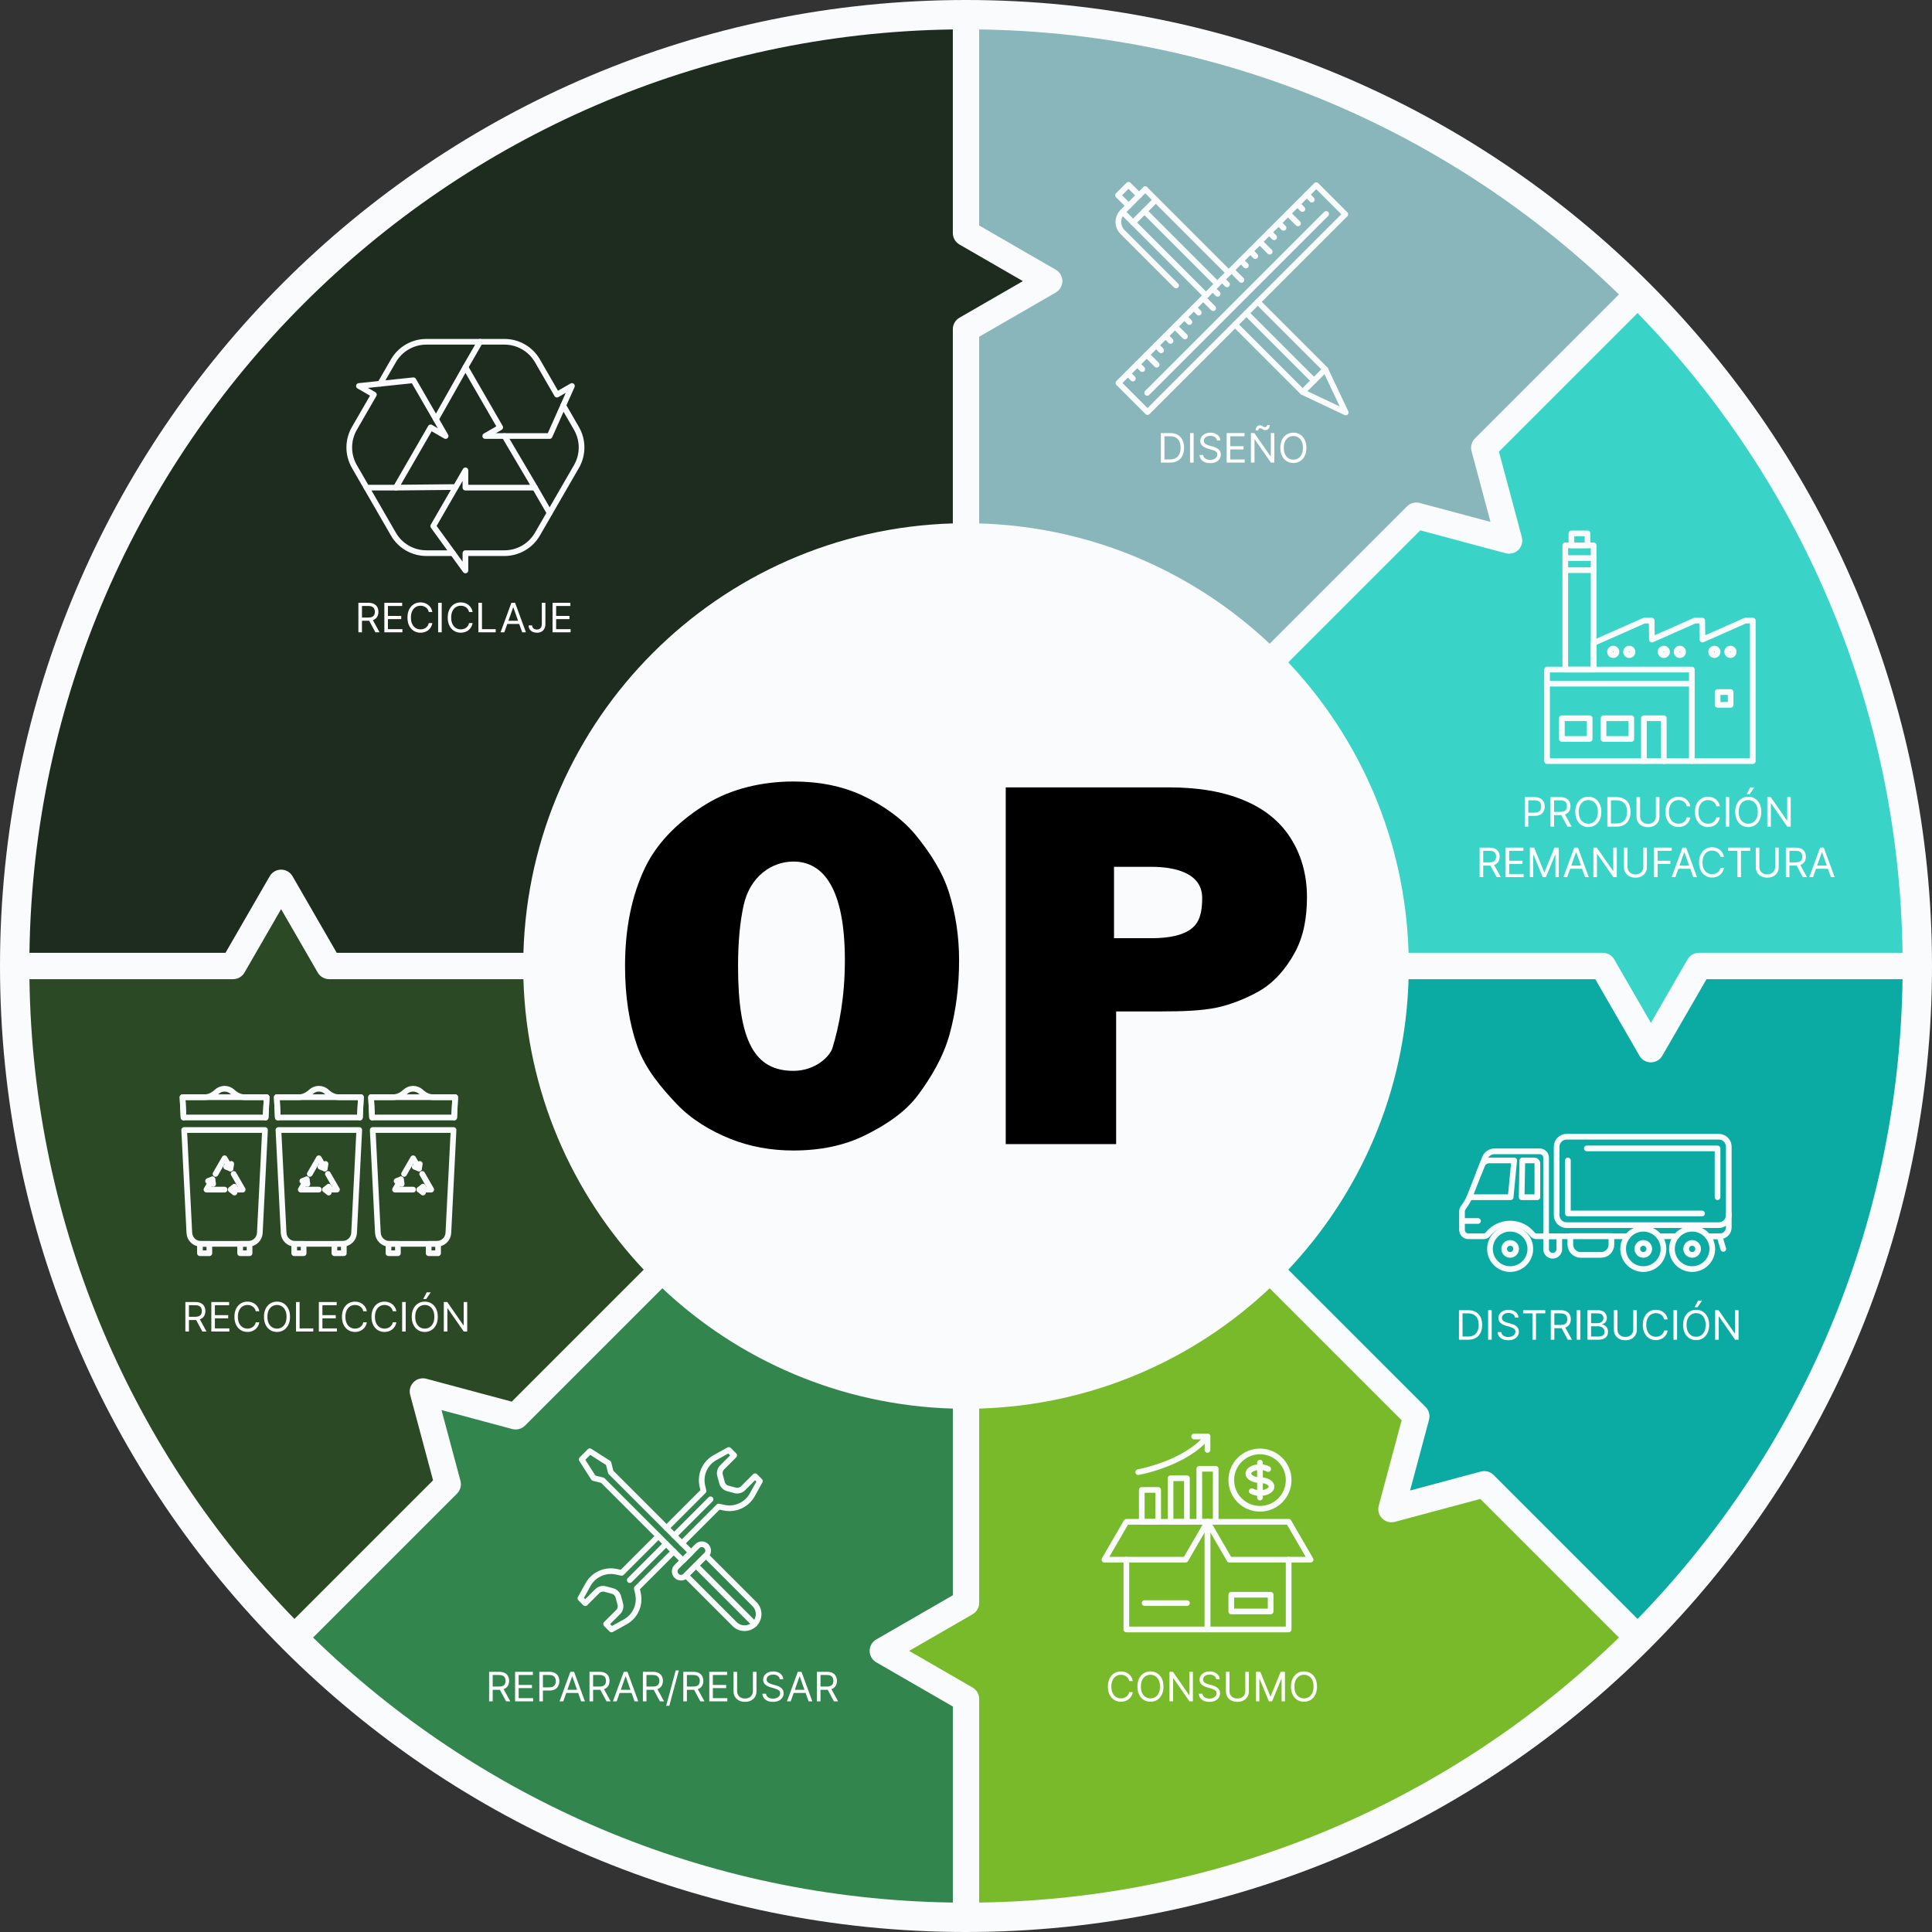 <svg width="400" height="400" viewBox="0 0 400 400" fill="none" xmlns="http://www.w3.org/2000/svg">
<rect x="0" y="0" width="400" height="400" fill="#333333" stroke="none"/>
<g clip-path="url(#clip0_253_3974)">
<path d="M393.937 200.001C393.937 307.109 307.108 393.937 200.001 393.937C92.892 393.937 6.063 307.109 6.063 200.001C6.063 92.892 92.892 6.063 200.001 6.063C307.108 6.063 393.937 92.892 393.937 200.001Z" fill="#F9FBFC"/>
<path d="M400 200.001C400 310.457 310.457 400 200.001 400C89.543 400 0 310.457 0 200.001C0 89.543 89.543 0 200.001 0C310.457 0 400 89.543 400 200.001Z" fill="#F9FBFC"/>
<path d="M55.843 181.412C56.328 180.569 57.229 180.05 58.202 180.05C59.176 180.05 60.075 180.569 60.562 181.412L69.72 197.274H108.299C108.322 197.274 108.344 197.281 108.367 197.282C109.782 148.802 148.802 109.782 197.282 108.367C197.281 108.343 197.275 108.322 197.275 108.297V68.146C197.275 67.173 197.795 66.273 198.637 65.787L211.774 58.202L198.637 50.617C197.795 50.13 197.275 49.23 197.275 48.256V6.097C92.333 7.545 7.545 92.332 6.098 197.274H46.683L55.843 181.412Z" fill="#1E2C1F"/>
<path d="M84.92 288.792C84.668 287.851 84.937 286.848 85.626 286.16C86.313 285.472 87.322 285.203 88.258 285.454L105.951 290.195L133.23 262.917C133.245 262.901 133.264 262.891 133.281 262.875C118.382 247.072 109.046 225.988 108.367 202.719C108.344 202.719 108.322 202.726 108.299 202.726H68.147C67.173 202.726 66.273 202.206 65.787 201.363L58.202 188.226L50.617 201.363C50.13 202.206 49.23 202.726 48.256 202.726H6.098C6.808 254.22 27.581 300.858 60.962 335.184L89.661 306.484L84.92 288.792Z" fill="#2A4924"/>
<path d="M219.951 58.202C219.951 59.176 219.432 60.076 218.588 60.562L202.726 69.72V108.297C202.726 108.322 202.719 108.343 202.719 108.367C225.988 109.046 247.072 118.382 262.875 133.281C262.891 133.264 262.901 133.245 262.917 133.23L291.308 104.838C291.997 104.151 293.003 103.881 293.94 104.133L308.593 108.058L304.667 93.406C304.415 92.466 304.684 91.462 305.373 90.774L335.185 60.962C300.858 27.581 254.22 6.808 202.726 6.097V46.683L218.588 55.841C219.432 56.329 219.951 57.229 219.951 58.202Z" fill="#88B6BA"/>
<path d="M315.08 111.208C315.332 112.148 315.063 113.153 314.374 113.841C313.685 114.529 312.682 114.797 311.742 114.546L294.05 109.805L266.77 137.084C266.755 137.099 266.736 137.109 266.721 137.125C281.619 152.929 290.954 174.014 291.634 197.282C291.657 197.281 291.68 197.274 291.703 197.274H331.854C332.827 197.274 333.728 197.794 334.214 198.637L341.798 211.775L349.384 198.637C349.87 197.794 350.771 197.274 351.744 197.274H393.903C393.192 145.781 372.419 99.142 339.039 64.816L310.339 93.515L315.08 111.208Z" fill="#39D3C7"/>
<path d="M344.159 218.588C343.672 219.432 342.772 219.95 341.798 219.95C340.826 219.95 339.924 219.432 339.438 218.588L330.281 202.726H291.703C291.68 202.726 291.657 202.719 291.634 202.719C290.954 225.988 281.619 247.072 266.721 262.875C266.736 262.891 266.755 262.901 266.77 262.916L295.162 291.307C295.851 291.996 296.119 292.999 295.867 293.939L291.942 308.593L306.594 304.666C307.533 304.416 308.538 304.684 309.227 305.372L339.039 335.184C372.419 300.858 393.192 254.22 393.903 202.726H353.317L344.159 218.588Z" fill="#0BAAA2"/>
<path d="M288.792 315.08C287.854 315.333 286.848 315.064 286.159 314.374C285.472 313.687 285.202 312.683 285.454 311.742L290.196 294.049L262.917 266.771C262.901 266.755 262.891 266.736 262.875 266.719C247.071 281.618 225.988 290.954 202.719 291.634C202.719 291.657 202.726 291.678 202.726 291.703V331.854C202.726 332.828 202.206 333.728 201.363 334.215L188.225 341.798L201.363 349.384C202.206 349.871 202.726 350.77 202.726 351.745V393.903C254.22 393.192 300.858 372.419 335.185 339.038L306.485 310.338L288.792 315.08Z" fill="#79BA2B"/>
<path d="M180.05 341.798C180.05 340.824 180.569 339.925 181.412 339.438L197.275 330.281V291.703C197.275 291.678 197.281 291.657 197.282 291.634C174.013 290.954 152.928 281.618 137.125 266.719C137.11 266.736 137.099 266.755 137.084 266.771L108.693 295.161C108.004 295.851 106.997 296.116 106.061 295.866L91.408 291.941L95.334 306.594C95.586 307.534 95.317 308.538 94.629 309.226L64.816 339.038C99.142 372.419 145.781 393.192 197.275 393.903V353.317L181.412 344.159C180.569 343.672 180.05 342.772 180.05 341.798Z" fill="#33854E"/>
<path d="M278.536 44.364L237.583 85.315L231.563 79.296L272.515 38.343L278.536 44.364Z" stroke="#F9FBFC" stroke-width="1.178" stroke-miterlimit="10" stroke-linecap="round" stroke-linejoin="round"/>
<path d="M233.512 77.345L234.545 78.377" stroke="#F9FBFC" stroke-width="1.178" stroke-miterlimit="10" stroke-linecap="round" stroke-linejoin="round"/>
<path d="M235.462 75.395L236.495 76.427" stroke="#F9FBFC" stroke-width="1.178" stroke-miterlimit="10" stroke-linecap="round" stroke-linejoin="round"/>
<path d="M237.412 73.445L239.477 75.509" stroke="#F9FBFC" stroke-width="1.178" stroke-miterlimit="10" stroke-linecap="round" stroke-linejoin="round"/>
<path d="M239.363 71.495L240.395 72.526" stroke="#F9FBFC" stroke-width="1.178" stroke-miterlimit="10" stroke-linecap="round" stroke-linejoin="round"/>
<path d="M241.313 69.545L242.345 70.577" stroke="#F9FBFC" stroke-width="1.178" stroke-miterlimit="10" stroke-linecap="round" stroke-linejoin="round"/>
<path d="M243.263 67.594L245.327 69.659" stroke="#F9FBFC" stroke-width="1.178" stroke-miterlimit="10" stroke-linecap="round" stroke-linejoin="round"/>
<path d="M245.213 65.644L246.246 66.677" stroke="#F9FBFC" stroke-width="1.178" stroke-miterlimit="10" stroke-linecap="round" stroke-linejoin="round"/>
<path d="M247.163 63.694L248.195 64.727" stroke="#F9FBFC" stroke-width="1.178" stroke-miterlimit="10" stroke-linecap="round" stroke-linejoin="round"/>
<path d="M249.114 61.744L251.178 63.808" stroke="#F9FBFC" stroke-width="1.178" stroke-miterlimit="10" stroke-linecap="round" stroke-linejoin="round"/>
<path d="M251.064 59.794L252.095 60.826" stroke="#F9FBFC" stroke-width="1.178" stroke-miterlimit="10" stroke-linecap="round" stroke-linejoin="round"/>
<path d="M253.014 57.843L254.046 58.876" stroke="#F9FBFC" stroke-width="1.178" stroke-miterlimit="10" stroke-linecap="round" stroke-linejoin="round"/>
<path d="M254.964 55.895L257.028 57.959" stroke="#F9FBFC" stroke-width="1.178" stroke-miterlimit="10" stroke-linecap="round" stroke-linejoin="round"/>
<path d="M256.914 53.944L257.946 54.976" stroke="#F9FBFC" stroke-width="1.178" stroke-miterlimit="10" stroke-linecap="round" stroke-linejoin="round"/>
<path d="M258.864 51.994L259.896 53.026" stroke="#F9FBFC" stroke-width="1.178" stroke-miterlimit="10" stroke-linecap="round" stroke-linejoin="round"/>
<path d="M260.814 50.044L262.879 52.108" stroke="#F9FBFC" stroke-width="1.178" stroke-miterlimit="10" stroke-linecap="round" stroke-linejoin="round"/>
<path d="M262.764 48.094L263.796 49.125" stroke="#F9FBFC" stroke-width="1.178" stroke-miterlimit="10" stroke-linecap="round" stroke-linejoin="round"/>
<path d="M264.714 46.144L265.747 47.175" stroke="#F9FBFC" stroke-width="1.178" stroke-miterlimit="10" stroke-linecap="round" stroke-linejoin="round"/>
<path d="M266.664 44.194L268.728 46.257" stroke="#F9FBFC" stroke-width="1.178" stroke-miterlimit="10" stroke-linecap="round" stroke-linejoin="round"/>
<path d="M268.615 42.243L269.647 43.275" stroke="#F9FBFC" stroke-width="1.178" stroke-miterlimit="10" stroke-linecap="round" stroke-linejoin="round"/>
<path d="M270.565 40.293L271.597 41.326" stroke="#F9FBFC" stroke-width="1.178" stroke-miterlimit="10" stroke-linecap="round" stroke-linejoin="round"/>
<path d="M237.512 81.344L274.564 44.292" stroke="#F9FBFC" stroke-width="1.178" stroke-miterlimit="10" stroke-linecap="round" stroke-linejoin="round"/>
<path d="M269.687 81.169L278.617 85.398L274.39 76.467" stroke="#F9FBFC" stroke-width="1.178" stroke-miterlimit="10" stroke-linecap="round" stroke-linejoin="round"/>
<path d="M237.106 39.183L254.39 56.467" stroke="#F9FBFC" stroke-width="1.178" stroke-miterlimit="10" stroke-linecap="round" stroke-linejoin="round"/>
<path d="M233.673 42.616L231.48 40.422L233.642 38.261L235.835 40.453" stroke="#F9FBFC" stroke-width="1.178" stroke-miterlimit="10" stroke-linecap="round" stroke-linejoin="round"/>
<path d="M234.595 46.079L239.299 41.376" stroke="#F9FBFC" stroke-width="1.178" stroke-miterlimit="10" stroke-linecap="round" stroke-linejoin="round"/>
<path d="M237.106 39.183L232.403 43.886C231.261 45.028 231.261 46.88 232.403 48.022L243.494 59.113" stroke="#F9FBFC" stroke-width="1.178" stroke-miterlimit="10" stroke-linecap="round" stroke-linejoin="round"/>
<path d="M252.039 58.819L236.947 43.728" stroke="#F9FBFC" stroke-width="1.178" stroke-miterlimit="10" stroke-linecap="round" stroke-linejoin="round"/>
<path d="M272.038 78.818L258.059 64.84" stroke="#F9FBFC" stroke-width="1.178" stroke-miterlimit="10" stroke-linecap="round" stroke-linejoin="round"/>
<path d="M249.687 61.17L232.403 43.886" stroke="#F9FBFC" stroke-width="1.178" stroke-miterlimit="10" stroke-linecap="round" stroke-linejoin="round"/>
<path d="M260.41 62.488L274.39 76.467L269.687 81.169L255.707 67.191" stroke="#F9FBFC" stroke-width="1.178" stroke-miterlimit="10" stroke-linecap="round" stroke-linejoin="round"/>
<path d="M320.302 157.576H362.9L362.901 128.489H361.355L352.482 132.419L352.43 128.489H350.886L342.013 132.419L341.962 128.489H340.415L329.946 133.126V138.628H320.302V157.576Z" stroke="#F9FBFC" stroke-width="1.178" stroke-miterlimit="10" stroke-linecap="round" stroke-linejoin="round"/>
<path d="M324.077 138.628H329.944V112.91H324.077V138.628Z" stroke="#F9FBFC" stroke-width="1.178" stroke-miterlimit="10" stroke-linecap="round" stroke-linejoin="round"/>
<path d="M324.077 115.541H329.946" stroke="#F9FBFC" stroke-width="1.178" stroke-miterlimit="10" stroke-linecap="round" stroke-linejoin="round"/>
<path d="M324.077 118.047H329.946" stroke="#F9FBFC" stroke-width="1.178" stroke-miterlimit="10" stroke-linecap="round" stroke-linejoin="round"/>
<path d="M337.324 134.291C336.954 134.291 336.652 134.593 336.652 134.965C336.652 135.337 336.954 135.638 337.324 135.638C337.696 135.638 337.999 135.337 337.999 134.965C337.999 134.593 337.696 134.291 337.324 134.291Z" stroke="#F9FBFC" stroke-width="1.178" stroke-miterlimit="10" stroke-linecap="round" stroke-linejoin="round"/>
<path d="M334.003 134.291C333.632 134.291 333.33 134.593 333.33 134.965C333.33 135.337 333.632 135.638 334.003 135.638C334.375 135.638 334.676 135.337 334.676 134.965C334.676 134.593 334.375 134.291 334.003 134.291Z" stroke="#F9FBFC" stroke-width="1.178" stroke-miterlimit="10" stroke-linecap="round" stroke-linejoin="round"/>
<path d="M347.794 134.291C347.423 134.291 347.121 134.593 347.121 134.965C347.121 135.337 347.423 135.638 347.794 135.638C348.166 135.638 348.468 135.337 348.468 134.965C348.468 134.593 348.166 134.291 347.794 134.291Z" stroke="#F9FBFC" stroke-width="1.178" stroke-miterlimit="10" stroke-linecap="round" stroke-linejoin="round"/>
<path d="M344.473 134.291C344.101 134.291 343.799 134.593 343.799 134.965C343.799 135.337 344.101 135.638 344.473 135.638C344.845 135.638 345.148 135.337 345.148 134.965C345.148 134.593 344.845 134.291 344.473 134.291Z" stroke="#F9FBFC" stroke-width="1.178" stroke-miterlimit="10" stroke-linecap="round" stroke-linejoin="round"/>
<path d="M358.265 134.291C357.892 134.291 357.592 134.593 357.592 134.965C357.592 135.337 357.892 135.638 358.265 135.638C358.637 135.638 358.939 135.337 358.939 134.965C358.939 134.593 358.637 134.291 358.265 134.291Z" stroke="#F9FBFC" stroke-width="1.178" stroke-miterlimit="10" stroke-linecap="round" stroke-linejoin="round"/>
<path d="M354.941 134.291C354.571 134.291 354.269 134.593 354.269 134.965C354.269 135.337 354.571 135.638 354.941 135.638C355.314 135.638 355.617 135.337 355.617 134.965C355.617 134.593 355.314 134.291 354.941 134.291Z" stroke="#F9FBFC" stroke-width="1.178" stroke-miterlimit="10" stroke-linecap="round" stroke-linejoin="round"/>
<path d="M329.946 138.628H350.28V157.576" stroke="#F9FBFC" stroke-width="1.178" stroke-miterlimit="10" stroke-linecap="round" stroke-linejoin="round"/>
<path d="M344.474 157.576V148.702H340.355V157.576" stroke="#F9FBFC" stroke-width="1.178" stroke-miterlimit="10" stroke-linecap="round" stroke-linejoin="round"/>
<path d="M355.617 145.932H358.309V143.281H355.617V145.932Z" stroke="#F9FBFC" stroke-width="1.178" stroke-miterlimit="10" stroke-linecap="round" stroke-linejoin="round"/>
<path d="M331.997 152.992H337.745V148.702H331.997V152.992Z" stroke="#F9FBFC" stroke-width="1.178" stroke-miterlimit="10" stroke-linecap="round" stroke-linejoin="round"/>
<path d="M323.372 152.992H329.121V148.702H323.372V152.992Z" stroke="#F9FBFC" stroke-width="1.178" stroke-miterlimit="10" stroke-linecap="round" stroke-linejoin="round"/>
<path d="M325.346 112.91H328.675V110.439H325.346V112.91Z" stroke="#F9FBFC" stroke-width="1.178" stroke-miterlimit="10" stroke-linecap="round" stroke-linejoin="round"/>
<path d="M320.302 141.541H350.28" stroke="#F9FBFC" stroke-width="1.178" stroke-miterlimit="10" stroke-linecap="round" stroke-linejoin="round"/>
<path d="M353.588 255.959H356.011L356.793 258.573" stroke="#F9FBFC" stroke-width="1.178" stroke-miterlimit="10" stroke-linecap="round" stroke-linejoin="round"/>
<path d="M320.104 255.959H336.973" stroke="#F9FBFC" stroke-width="1.178" stroke-miterlimit="10" stroke-linecap="round" stroke-linejoin="round"/>
<path d="M307.43 239.726C307.751 238.91 308.539 238.373 309.416 238.373H318.79C319.516 238.373 320.104 238.962 320.104 239.688V255.96L318.133 255.959C317.811 255.959 317.495 255.828 317.295 255.574C316.214 254.205 314.54 253.326 312.659 253.326C310.779 253.326 309.106 254.205 308.024 255.574C307.824 255.828 307.508 255.959 307.186 255.959L304.011 255.96C303.284 255.96 302.695 255.371 302.695 254.645V250.825C302.695 250.55 302.781 250.289 302.931 250.072C303.436 249.35 303.935 248.626 304.257 247.807L307.43 239.726Z" stroke="#F9FBFC" stroke-width="1.178" stroke-miterlimit="10" stroke-linecap="round" stroke-linejoin="round"/>
<path d="M316.837 258.573C316.837 256.266 314.967 254.396 312.659 254.396C310.353 254.396 308.482 256.266 308.482 258.573C308.482 260.88 310.353 262.751 312.659 262.751C314.967 262.751 316.837 260.88 316.837 258.573Z" stroke="#F9FBFC" stroke-width="1.178" stroke-miterlimit="10" stroke-linecap="round" stroke-linejoin="round"/>
<path d="M313.897 258.573C313.897 257.889 313.344 257.334 312.659 257.334C311.976 257.334 311.421 257.889 311.421 258.573C311.421 259.257 311.976 259.812 312.659 259.812C313.344 259.812 313.897 259.257 313.897 258.573Z" stroke="#F9FBFC" stroke-width="1.178" stroke-miterlimit="10" stroke-linecap="round" stroke-linejoin="round"/>
<path d="M336.973 255.957C336.397 256.673 336.053 257.583 336.053 258.573C336.053 260.88 337.923 262.751 340.23 262.751C342.537 262.751 344.407 260.88 344.407 258.573C344.407 256.266 342.537 254.396 340.23 254.396C338.913 254.396 337.739 255.005 336.973 255.957Z" stroke="#F9FBFC" stroke-width="1.178" stroke-miterlimit="10" stroke-linecap="round" stroke-linejoin="round"/>
<path d="M341.468 258.573C341.468 257.889 340.914 257.334 340.23 257.334C339.545 257.334 338.991 257.889 338.991 258.573C338.991 259.257 339.545 259.812 340.23 259.812C340.914 259.812 341.468 259.257 341.468 258.573Z" stroke="#F9FBFC" stroke-width="1.178" stroke-miterlimit="10" stroke-linecap="round" stroke-linejoin="round"/>
<path d="M354.514 258.573C354.514 256.266 352.644 254.396 350.338 254.396C348.03 254.396 346.16 256.266 346.16 258.573C346.16 260.88 348.03 262.751 350.338 262.751C352.644 262.751 354.514 260.88 354.514 258.573Z" stroke="#F9FBFC" stroke-width="1.178" stroke-miterlimit="10" stroke-linecap="round" stroke-linejoin="round"/>
<path d="M351.576 258.573C351.576 257.889 351.021 257.334 350.338 257.334C349.653 257.334 349.098 257.889 349.098 258.573C349.098 259.257 349.653 259.812 350.338 259.812C351.021 259.812 351.576 259.257 351.576 258.573Z" stroke="#F9FBFC" stroke-width="1.178" stroke-miterlimit="10" stroke-linecap="round" stroke-linejoin="round"/>
<path d="M355.856 253.656H324.357C323.214 253.656 322.288 252.73 322.288 251.587V237.414C322.288 236.269 323.214 235.343 324.357 235.343H355.856C357 235.343 357.927 236.269 357.927 237.414V251.587C357.927 252.73 357 253.656 355.856 253.656Z" stroke="#F9FBFC" stroke-width="1.178" stroke-miterlimit="10" stroke-linecap="round" stroke-linejoin="round"/>
<path d="M355.599 247.866V237.765H328.538" stroke="#F9FBFC" stroke-width="1.178" stroke-miterlimit="10" stroke-linecap="round" stroke-linejoin="round"/>
<path d="M324.616 240.254V251.235H352.39" stroke="#F9FBFC" stroke-width="1.178" stroke-miterlimit="10" stroke-linecap="round" stroke-linejoin="round"/>
<path d="M320.104 255.96H322.833V258.63C322.833 259.384 322.221 259.994 321.468 259.994C320.715 259.994 320.104 259.384 320.104 258.63V255.96Z" stroke="#F9FBFC" stroke-width="1.178" stroke-miterlimit="10" stroke-linecap="round" stroke-linejoin="round"/>
<path d="M327.257 259.812H331.488C332.668 259.812 333.624 258.856 333.624 257.676V255.914H325.122V257.676C325.122 258.856 326.078 259.812 327.257 259.812Z" stroke="#F9FBFC" stroke-width="1.178" stroke-miterlimit="10" stroke-linecap="round" stroke-linejoin="round"/>
<path d="M304.233 247.866H312.763L313.497 240.254H308.339C307.671 240.254 307.071 240.66 306.823 241.281L306.224 242.785" stroke="#F9FBFC" stroke-width="1.178" stroke-miterlimit="10" stroke-linecap="round" stroke-linejoin="round"/>
<path d="M315.182 240.254L315.044 247.866H318.294V240.847C318.281 240.516 318.009 240.254 317.678 240.254H315.182Z" stroke="#F9FBFC" stroke-width="1.178" stroke-miterlimit="10" stroke-linecap="round" stroke-linejoin="round"/>
<path d="M302.695 252.79H306.007" stroke="#F9FBFC" stroke-width="1.178" stroke-miterlimit="10" stroke-linecap="round" stroke-linejoin="round"/>
<path d="M343.478 255.96H347.082" stroke="#F9FBFC" stroke-width="1.178" stroke-miterlimit="10" stroke-linecap="round" stroke-linejoin="round"/>
<path d="M354.431 255.959H356.089C357.104 255.959 357.926 255.138 357.926 254.123V251.235" stroke="#F9FBFC" stroke-width="1.178" stroke-miterlimit="10" stroke-linecap="round" stroke-linejoin="round"/>
<path d="M266.801 322.914V337.359H250V315.076" stroke="#F9FBFC" stroke-width="1.178" stroke-miterlimit="10" stroke-linecap="round" stroke-linejoin="round"/>
<path d="M271.345 322.914H254.545L250 315.076H266.801L271.345 322.914Z" stroke="#F9FBFC" stroke-width="1.178" stroke-miterlimit="10" stroke-linecap="round" stroke-linejoin="round"/>
<path d="M233.2 322.914V337.359H250V315.076" stroke="#F9FBFC" stroke-width="1.178" stroke-miterlimit="10" stroke-linecap="round" stroke-linejoin="round"/>
<path d="M228.656 322.914H245.456L250 315.076H233.2L228.656 322.914Z" stroke="#F9FBFC" stroke-width="1.178" stroke-miterlimit="10" stroke-linecap="round" stroke-linejoin="round"/>
<path d="M254.926 333.632H263.074V330.175H254.926V333.632Z" stroke="#F9FBFC" stroke-width="1.178" stroke-miterlimit="10" stroke-linecap="round" stroke-linejoin="round"/>
<path d="M245.743 331.904H236.983" stroke="#F9FBFC" stroke-width="1.178" stroke-miterlimit="10" stroke-linecap="round" stroke-linejoin="round"/>
<path d="M266.801 306.437C266.801 309.718 264.142 312.376 260.863 312.376C257.583 312.376 254.926 309.718 254.926 306.437C254.926 303.158 257.583 300.5 260.863 300.5C264.142 300.5 266.801 303.158 266.801 306.437Z" stroke="#F9FBFC" stroke-width="1.178" stroke-miterlimit="10" stroke-linecap="round" stroke-linejoin="round"/>
<path d="M262.565 304.146C261.625 303.622 260.102 303.622 259.162 304.146C258.222 304.67 258.222 305.52 259.162 306.045C259.632 306.307 260.247 306.437 260.863 306.437C261.479 306.437 262.095 306.569 262.565 306.831C263.504 307.355 263.504 308.206 262.565 308.73C261.625 309.254 260.102 309.254 259.162 308.73" stroke="#F9FBFC" stroke-width="1.178" stroke-miterlimit="10" stroke-linecap="round" stroke-linejoin="round"/>
<path d="M260.863 302.828V310.048" stroke="#F9FBFC" stroke-width="1.178" stroke-miterlimit="10" stroke-linecap="round" stroke-linejoin="round"/>
<path d="M248.303 315.076H251.697V304.097H248.303V315.076Z" stroke="#F9FBFC" stroke-width="1.178" stroke-miterlimit="10" stroke-linecap="round" stroke-linejoin="round"/>
<path d="M242.349 315.076H245.743V306.057H242.349V315.076Z" stroke="#F9FBFC" stroke-width="1.178" stroke-miterlimit="10" stroke-linecap="round" stroke-linejoin="round"/>
<path d="M236.394 315.076H239.788V308.473H236.394V315.076Z" stroke="#F9FBFC" stroke-width="1.178" stroke-miterlimit="10" stroke-linecap="round" stroke-linejoin="round"/>
<path d="M235.657 304.79C235.657 304.79 245.403 303.06 250 297.414" stroke="#F9FBFC" stroke-width="1.178" stroke-miterlimit="10" stroke-linecap="round" stroke-linejoin="round"/>
<path d="M247.229 297.414H250V300.186" stroke="#F9FBFC" stroke-width="1.178" stroke-miterlimit="10" stroke-linecap="round" stroke-linejoin="round"/>
<path d="M142.02 326.175L152.088 336.242C153.226 337.38 155.072 337.38 156.211 336.242C157.349 335.104 157.349 333.258 156.211 332.119L146.144 322.052L142.02 326.175Z" stroke="#F9FBFC" stroke-width="1.178" stroke-miterlimit="10" stroke-linecap="round" stroke-linejoin="round"/>
<path d="M140.078 326.262C140.59 326.774 141.421 326.774 141.932 326.262L146.23 321.965C146.743 321.452 146.743 320.622 146.23 320.11C145.718 319.597 144.888 319.597 144.375 320.11L140.078 324.407C139.565 324.919 139.565 325.749 140.078 326.262Z" stroke="#F9FBFC" stroke-width="1.178" stroke-miterlimit="10" stroke-linecap="round" stroke-linejoin="round"/>
<path d="M144.082 324.113L156.211 336.242" stroke="#F9FBFC" stroke-width="1.178" stroke-miterlimit="10" stroke-linecap="round" stroke-linejoin="round"/>
<path d="M126.454 304.798L125.985 302.939L122.12 300.464L120.433 302.151L122.907 306.016L124.767 306.485L141.383 323.101L143.07 321.414L126.454 304.798Z" stroke="#F9FBFC" stroke-width="1.178" stroke-miterlimit="10" stroke-linecap="round" stroke-linejoin="round"/>
<path d="M141.178 319.523L148.785 311.916L149.93 312.157C151.198 312.424 152.519 312.22 153.649 311.586L153.689 311.564C154.553 311.077 155.265 310.361 155.745 309.494L157.327 306.641L156.327 305.64L153.839 308.129C153.41 308.557 152.786 308.725 152.2 308.568L150.683 308.161C150.097 308.004 149.639 307.547 149.482 306.961L149.075 305.443C148.92 304.859 149.086 304.233 149.515 303.805L152.003 301.317L151.888 301.202L150.889 300.202L148.034 301.783C147.167 302.264 146.451 302.976 145.966 303.839C145.317 304.993 145.12 306.345 145.412 307.637L145.652 308.704L138.006 316.35" stroke="#F9FBFC" stroke-width="1.178" stroke-miterlimit="10" stroke-linecap="round" stroke-linejoin="round"/>
<path d="M136.319 318.038L128.712 325.644L127.567 325.403C126.299 325.137 124.978 325.34 123.848 325.975L123.808 325.997C122.944 326.483 122.232 327.2 121.752 328.066L120.17 330.92L121.171 331.92L123.658 329.432C124.087 329.003 124.711 328.836 125.298 328.993L126.814 329.4C127.4 329.557 127.858 330.013 128.015 330.599L128.422 332.117C128.578 332.702 128.411 333.327 127.982 333.756L125.494 336.244L125.609 336.359L126.609 337.359L129.463 335.778C130.33 335.297 131.046 334.585 131.532 333.72C132.181 332.567 132.377 331.214 132.087 329.924L131.846 328.857L139.492 321.211" stroke="#F9FBFC" stroke-width="1.178" stroke-miterlimit="10" stroke-linecap="round" stroke-linejoin="round"/>
<path d="M139.592 317.936L147.113 310.415" stroke="#F9FBFC" stroke-width="1.178" stroke-miterlimit="10" stroke-linecap="round" stroke-linejoin="round"/>
<path d="M130.384 327.144L137.905 319.625" stroke="#F9FBFC" stroke-width="1.178" stroke-miterlimit="10" stroke-linecap="round" stroke-linejoin="round"/>
<path d="M70.133 227.161C69.181 227.161 68.335 226.697 67.64 226.048C67.214 225.652 66.645 225.409 66.016 225.409C65.386 225.409 64.817 225.652 64.391 226.048C63.696 226.697 62.85 227.161 61.899 227.161H57.306L57.517 231.366H74.514L74.725 227.161H70.133Z" stroke="#F9FBFC" stroke-width="1.178" stroke-miterlimit="10" stroke-linecap="round" stroke-linejoin="round"/>
<path d="M61.1 257.523H70.931C72.201 257.523 73.248 256.526 73.312 255.258L74.383 233.956H57.648L58.72 255.258C58.783 256.526 59.83 257.523 61.1 257.523Z" stroke="#F9FBFC" stroke-width="1.178" stroke-miterlimit="10" stroke-linecap="round" stroke-linejoin="round"/>
<path d="M60.916 259.469H62.863V257.523H60.916V259.469Z" stroke="#F9FBFC" stroke-width="1.178" stroke-miterlimit="10" stroke-linecap="round" stroke-linejoin="round"/>
<path d="M69.236 259.469H71.183V257.523H69.236V259.469Z" stroke="#F9FBFC" stroke-width="1.178" stroke-miterlimit="10" stroke-linecap="round" stroke-linejoin="round"/>
<path d="M74.514 231.366L74.725 227.161H57.306L57.517 231.366" stroke="#F9FBFC" stroke-width="1.178" stroke-miterlimit="10" stroke-linecap="round" stroke-linejoin="round"/>
<path d="M67.316 246.297H69.766L67.891 243.049" stroke="#F9FBFC" stroke-width="1.178" stroke-miterlimit="10" stroke-linecap="round" stroke-linejoin="round"/>
<path d="M68.063 245.687L67.316 246.297L68.063 246.908" stroke="#F9FBFC" stroke-width="1.178" stroke-miterlimit="10" stroke-linecap="round" stroke-linejoin="round"/>
<path d="M67.241 241.923L66.016 239.802L64.141 243.048" stroke="#F9FBFC" stroke-width="1.178" stroke-miterlimit="10" stroke-linecap="round" stroke-linejoin="round"/>
<path d="M66.338 241.582L67.241 241.923L67.396 240.97" stroke="#F9FBFC" stroke-width="1.178" stroke-miterlimit="10" stroke-linecap="round" stroke-linejoin="round"/>
<path d="M63.491 244.175L62.266 246.297H66.016" stroke="#F9FBFC" stroke-width="1.178" stroke-miterlimit="10" stroke-linecap="round" stroke-linejoin="round"/>
<path d="M63.645 245.128L63.491 244.175L62.587 244.517" stroke="#F9FBFC" stroke-width="1.178" stroke-miterlimit="10" stroke-linecap="round" stroke-linejoin="round"/>
<path d="M89.65 227.161C88.698 227.161 87.853 226.697 87.157 226.048C86.731 225.652 86.162 225.409 85.533 225.409C84.904 225.409 84.335 225.652 83.909 226.048C83.213 226.697 82.368 227.161 81.416 227.161H76.823L77.035 231.366H94.031L94.242 227.161H89.65Z" stroke="#F9FBFC" stroke-width="1.178" stroke-miterlimit="10" stroke-linecap="round" stroke-linejoin="round"/>
<path d="M80.618 257.523H90.448C91.719 257.523 92.765 256.526 92.83 255.258L93.901 233.956H77.165L78.238 255.258C78.3 256.526 79.348 257.523 80.618 257.523Z" stroke="#F9FBFC" stroke-width="1.178" stroke-miterlimit="10" stroke-linecap="round" stroke-linejoin="round"/>
<path d="M80.434 259.469H82.381V257.523H80.434V259.469Z" stroke="#F9FBFC" stroke-width="1.178" stroke-miterlimit="10" stroke-linecap="round" stroke-linejoin="round"/>
<path d="M88.753 259.469H90.7V257.523H88.753V259.469Z" stroke="#F9FBFC" stroke-width="1.178" stroke-miterlimit="10" stroke-linecap="round" stroke-linejoin="round"/>
<path d="M94.031 231.366L94.242 227.161H76.823L77.035 231.366" stroke="#F9FBFC" stroke-width="1.178" stroke-miterlimit="10" stroke-linecap="round" stroke-linejoin="round"/>
<path d="M86.833 246.297H89.284L87.408 243.049" stroke="#F9FBFC" stroke-width="1.178" stroke-miterlimit="10" stroke-linecap="round" stroke-linejoin="round"/>
<path d="M87.58 245.687L86.833 246.297L87.58 246.908" stroke="#F9FBFC" stroke-width="1.178" stroke-miterlimit="10" stroke-linecap="round" stroke-linejoin="round"/>
<path d="M86.758 241.923L85.533 239.802L83.658 243.048" stroke="#F9FBFC" stroke-width="1.178" stroke-miterlimit="10" stroke-linecap="round" stroke-linejoin="round"/>
<path d="M85.856 241.582L86.758 241.923L86.914 240.97" stroke="#F9FBFC" stroke-width="1.178" stroke-miterlimit="10" stroke-linecap="round" stroke-linejoin="round"/>
<path d="M83.008 244.175L81.783 246.297H85.533" stroke="#F9FBFC" stroke-width="1.178" stroke-miterlimit="10" stroke-linecap="round" stroke-linejoin="round"/>
<path d="M83.163 245.128L83.008 244.175L82.105 244.517" stroke="#F9FBFC" stroke-width="1.178" stroke-miterlimit="10" stroke-linecap="round" stroke-linejoin="round"/>
<path d="M50.615 227.161C49.664 227.161 48.818 226.697 48.122 226.048C47.697 225.652 47.127 225.409 46.498 225.409C45.869 225.409 45.3 225.652 44.874 226.048C44.178 226.697 43.333 227.161 42.381 227.161H37.789L38 231.366H54.997L55.208 227.161H50.615Z" stroke="#F9FBFC" stroke-width="1.178" stroke-miterlimit="10" stroke-linecap="round" stroke-linejoin="round"/>
<path d="M41.583 257.523H51.413C52.684 257.523 53.731 256.526 53.794 255.258L54.866 233.956H38.13L39.202 255.258C39.266 256.526 40.313 257.523 41.583 257.523Z" stroke="#F9FBFC" stroke-width="1.178" stroke-miterlimit="10" stroke-linecap="round" stroke-linejoin="round"/>
<path d="M41.398 259.469H43.345V257.523H41.398V259.469Z" stroke="#F9FBFC" stroke-width="1.178" stroke-miterlimit="10" stroke-linecap="round" stroke-linejoin="round"/>
<path d="M49.719 259.469H51.666V257.523H49.719V259.469Z" stroke="#F9FBFC" stroke-width="1.178" stroke-miterlimit="10" stroke-linecap="round" stroke-linejoin="round"/>
<path d="M54.997 231.366L55.208 227.161H37.789L38 231.366" stroke="#F9FBFC" stroke-width="1.178" stroke-miterlimit="10" stroke-linecap="round" stroke-linejoin="round"/>
<path d="M47.799 246.297H50.248L48.373 243.049" stroke="#F9FBFC" stroke-width="1.178" stroke-miterlimit="10" stroke-linecap="round" stroke-linejoin="round"/>
<path d="M48.546 245.687L47.799 246.297L48.546 246.908" stroke="#F9FBFC" stroke-width="1.178" stroke-miterlimit="10" stroke-linecap="round" stroke-linejoin="round"/>
<path d="M47.723 241.923L46.498 239.802L44.623 243.048" stroke="#F9FBFC" stroke-width="1.178" stroke-miterlimit="10" stroke-linecap="round" stroke-linejoin="round"/>
<path d="M46.821 241.582L47.723 241.923L47.879 240.97" stroke="#F9FBFC" stroke-width="1.178" stroke-miterlimit="10" stroke-linecap="round" stroke-linejoin="round"/>
<path d="M43.973 244.175L42.748 246.297H46.498" stroke="#F9FBFC" stroke-width="1.178" stroke-miterlimit="10" stroke-linecap="round" stroke-linejoin="round"/>
<path d="M44.128 245.128L43.973 244.175L43.07 244.517" stroke="#F9FBFC" stroke-width="1.178" stroke-miterlimit="10" stroke-linecap="round" stroke-linejoin="round"/>
<path d="M78.71 79.45L81.45 74.704C82.859 72.264 85.462 70.761 88.28 70.761H104.44C107.258 70.761 109.862 72.264 111.27 74.704L115.311 81.702L118.411 79.912L113.795 90.275H100.461L103.561 88.485L96.361 76.012L90.261 86.815" stroke="#F9FBFC" stroke-width="1.178" stroke-miterlimit="10" stroke-linecap="round" stroke-linejoin="round"/>
<path d="M99.392 70.761L96.361 76.012" stroke="#F9FBFC" stroke-width="1.178" stroke-miterlimit="10" stroke-linecap="round" stroke-linejoin="round"/>
<path d="M93.76 114.525H88.28C85.462 114.525 82.859 113.022 81.45 110.582L73.37 96.587C71.961 94.146 71.961 91.139 73.37 88.699L77.41 81.702L74.31 79.913L85.593 78.728L92.259 90.275L89.159 88.485L81.958 100.958L94.292 100.838" stroke="#F9FBFC" stroke-width="1.178" stroke-miterlimit="10" stroke-linecap="round" stroke-linejoin="round"/>
<path d="M75.894 100.958H81.958" stroke="#F9FBFC" stroke-width="1.178" stroke-miterlimit="10" stroke-linecap="round" stroke-linejoin="round"/>
<path d="M116.611 83.953L119.351 88.699C120.759 91.139 120.759 94.146 119.351 96.586L111.27 110.581C109.862 113.021 107.258 114.525 104.44 114.525H96.361V118.105L89.694 108.925L96.361 97.379V100.957H110.763L104.457 90.275" stroke="#F9FBFC" stroke-width="1.178" stroke-miterlimit="10" stroke-linecap="round" stroke-linejoin="round"/>
<path d="M113.795 106.21L110.763 100.958" stroke="#F9FBFC" stroke-width="1.178" stroke-miterlimit="10" stroke-linecap="round" stroke-linejoin="round"/>
<path d="M129.408 200C129.408 192.231 130.782 185.453 133.542 179.664C136.298 173.883 141.301 169.463 146.355 166.396C151.394 163.337 157.721 161.801 164.272 161.801C169.642 161.801 174.403 162.761 178.555 164.698C182.707 166.636 186.838 169.507 189.642 172.958C192.429 176.389 195.071 180.325 196.465 184.75C197.857 189.163 198.569 193.866 198.569 198.848C198.569 204.237 197.92 209.329 196.613 214.091C195.301 218.869 192.761 223.079 190.085 226.695C187.409 230.311 183.279 232.995 179.036 235.08C174.791 237.165 169.864 238.199 164.272 238.199C159.622 238.199 155.284 237.409 151.244 235.8C147.22 234.198 143.153 231.787 140.117 228.585C137.083 225.384 133.612 221.388 131.936 216.59C130.255 211.775 129.408 206.256 129.408 200ZM152.806 200C152.806 215.649 156.282 221.709 164.272 221.709C168.738 221.709 171.8 218.792 172.356 216.959C173.714 212.48 174.921 206.551 174.921 198.782C174.921 183.945 170.451 178.376 164.272 178.376C159.762 178.376 155.259 181.465 153.95 187.47C153.194 190.939 152.806 195.11 152.806 200Z" fill="black"/>
<path d="M208.227 236.871V163.019H242.089C248.142 163.019 253.272 163.905 257.499 165.676C261.743 167.429 264.95 170.016 267.15 173.427C269.341 176.825 270.592 180.938 270.592 185.717C270.592 189.851 269.955 193.73 268.128 197.125C266.302 200.519 263.792 203.461 260.572 205.27C257.98 206.726 254.767 208.032 251.778 208.639C248.771 209.249 245.041 209.404 240.539 209.404H231.085V236.871H208.227ZM230.645 179.469V194.243H238.435C242.256 194.243 245.005 193.578 246.685 192.268C248.363 190.958 248.902 188.895 248.902 185.925C248.902 180.501 242.749 179.469 238.435 179.469H230.645Z" fill="black"/>
<path d="M242.235 95.777H240.349V89.666H242.319C242.911 89.666 243.419 89.788 243.84 90.033C244.262 90.276 244.585 90.625 244.81 91.08C245.035 91.534 245.147 92.077 245.147 92.71C245.147 93.346 245.034 93.894 244.807 94.354C244.58 94.811 244.25 95.163 243.816 95.41C243.383 95.655 242.856 95.777 242.235 95.777ZM241.089 95.121H242.187C242.692 95.121 243.111 95.023 243.443 94.828C243.776 94.633 244.023 94.356 244.186 93.996C244.35 93.635 244.431 93.207 244.431 92.71C244.431 92.216 244.351 91.791 244.189 91.435C244.028 91.077 243.788 90.803 243.467 90.612C243.147 90.419 242.748 90.322 242.271 90.322H241.089V95.121ZM247.129 89.666V95.777H246.389V89.666H247.129ZM251.954 91.194C251.918 90.891 251.773 90.657 251.519 90.49C251.264 90.322 250.952 90.239 250.582 90.239C250.311 90.239 250.074 90.283 249.871 90.37C249.671 90.458 249.513 90.578 249.4 90.731C249.289 90.884 249.233 91.058 249.233 91.253C249.233 91.416 249.272 91.557 249.349 91.674C249.429 91.79 249.53 91.886 249.654 91.964C249.777 92.039 249.906 92.102 250.042 92.151C250.177 92.199 250.301 92.238 250.415 92.268L251.035 92.435C251.194 92.477 251.371 92.534 251.566 92.608C251.763 92.682 251.951 92.782 252.13 92.909C252.311 93.035 252.461 93.196 252.578 93.393C252.695 93.59 252.754 93.832 252.754 94.118C252.754 94.448 252.667 94.746 252.494 95.013C252.323 95.28 252.073 95.492 251.742 95.649C251.414 95.806 251.015 95.884 250.546 95.884C250.108 95.884 249.729 95.814 249.409 95.672C249.091 95.531 248.84 95.334 248.657 95.082C248.476 94.829 248.374 94.536 248.35 94.201H249.114C249.133 94.432 249.211 94.623 249.346 94.774C249.484 94.924 249.657 95.035 249.866 95.109C250.076 95.18 250.303 95.216 250.546 95.216C250.828 95.216 251.082 95.17 251.307 95.079C251.532 94.985 251.71 94.856 251.841 94.691C251.972 94.524 252.038 94.329 252.038 94.106C252.038 93.903 251.981 93.738 251.868 93.611C251.754 93.483 251.605 93.38 251.42 93.3C251.235 93.221 251.035 93.151 250.82 93.091L250.068 92.877C249.591 92.739 249.213 92.543 248.935 92.289C248.656 92.034 248.517 91.701 248.517 91.289C248.517 90.947 248.609 90.649 248.794 90.394C248.981 90.137 249.232 89.939 249.546 89.797C249.863 89.654 250.216 89.582 250.606 89.582C250.999 89.582 251.349 89.653 251.656 89.794C251.962 89.933 252.205 90.124 252.384 90.367C252.565 90.61 252.66 90.885 252.67 91.194H251.954ZM253.971 95.777V89.666H257.659V90.322H254.711V92.387H257.468V93.044H254.711V95.121H257.706V95.777H253.971ZM263.838 89.666V95.777H263.122L259.792 90.979H259.732V95.777H258.992V89.666H259.709L263.051 94.476H263.11V89.666H263.838ZM260.496 89.117L259.947 89.093C259.947 88.789 260.034 88.54 260.207 88.347C260.382 88.152 260.598 88.055 260.854 88.055C260.968 88.055 261.068 88.075 261.156 88.114C261.243 88.152 261.327 88.196 261.406 88.246C261.486 88.295 261.568 88.34 261.651 88.38C261.737 88.418 261.833 88.437 261.941 88.437C262.054 88.437 262.149 88.393 262.227 88.305C262.307 88.216 262.346 88.108 262.346 87.983L262.883 88.031C262.883 88.341 262.796 88.588 262.621 88.771C262.448 88.954 262.233 89.045 261.976 89.045C261.839 89.045 261.726 89.026 261.636 88.989C261.547 88.949 261.467 88.904 261.398 88.854C261.328 88.805 261.254 88.761 261.177 88.723C261.099 88.683 261.004 88.663 260.89 88.663C260.777 88.663 260.682 88.708 260.607 88.798C260.533 88.885 260.496 88.992 260.496 89.117ZM270.475 92.722C270.475 93.366 270.359 93.923 270.126 94.392C269.893 94.862 269.574 95.224 269.168 95.479C268.762 95.733 268.299 95.861 267.778 95.861C267.257 95.861 266.793 95.733 266.387 95.479C265.982 95.224 265.662 94.862 265.429 94.392C265.197 93.923 265.08 93.366 265.08 92.722C265.08 92.077 265.197 91.52 265.429 91.05C265.662 90.581 265.982 90.219 266.387 89.964C266.793 89.71 267.257 89.582 267.778 89.582C268.299 89.582 268.762 89.71 269.168 89.964C269.574 90.219 269.893 90.581 270.126 91.05C270.359 91.52 270.475 92.077 270.475 92.722ZM269.759 92.722C269.759 92.192 269.671 91.746 269.494 91.382C269.318 91.018 269.081 90.742 268.78 90.555C268.482 90.368 268.148 90.275 267.778 90.275C267.408 90.275 267.073 90.368 266.772 90.555C266.474 90.742 266.236 91.018 266.059 91.382C265.884 91.746 265.797 92.192 265.797 92.722C265.797 93.251 265.884 93.697 266.059 94.061C266.236 94.425 266.474 94.701 266.772 94.888C267.073 95.075 267.408 95.168 267.778 95.168C268.148 95.168 268.482 95.075 268.78 94.888C269.081 94.701 269.318 94.425 269.494 94.061C269.671 93.697 269.759 93.251 269.759 92.722Z" fill="white"/>
<path d="M315.675 171.148V165.037H317.74C318.22 165.037 318.611 165.123 318.916 165.296C319.222 165.467 319.449 165.699 319.596 165.992C319.743 166.284 319.817 166.61 319.817 166.97C319.817 167.33 319.743 167.658 319.596 167.952C319.451 168.246 319.226 168.481 318.922 168.656C318.617 168.829 318.228 168.916 317.752 168.916H316.272V168.259H317.728C318.056 168.259 318.32 168.203 318.519 168.089C318.718 167.976 318.862 167.823 318.952 167.63C319.043 167.435 319.089 167.215 319.089 166.97C319.089 166.726 319.043 166.507 318.952 166.314C318.862 166.121 318.717 165.97 318.516 165.86C318.315 165.749 318.048 165.693 317.716 165.693H316.415V171.148H315.675ZM321.009 171.148V165.037H323.074C323.551 165.037 323.943 165.118 324.25 165.281C324.556 165.443 324.783 165.664 324.93 165.947C325.077 166.229 325.151 166.551 325.151 166.911C325.151 167.271 325.077 167.59 324.93 167.868C324.783 168.147 324.557 168.366 324.253 168.525C323.948 168.682 323.559 168.761 323.086 168.761H321.415V168.092H323.062C323.388 168.092 323.651 168.044 323.85 167.949C324.051 167.853 324.196 167.718 324.285 167.543C324.377 167.366 324.423 167.155 324.423 166.911C324.423 166.666 324.377 166.452 324.285 166.269C324.194 166.086 324.048 165.945 323.847 165.845C323.646 165.744 323.38 165.693 323.05 165.693H321.749V171.148H321.009ZM323.885 168.403L325.389 171.148H324.53L323.05 168.403H323.885ZM331.54 168.092C331.54 168.737 331.424 169.294 331.191 169.763C330.958 170.233 330.639 170.595 330.233 170.849C329.827 171.104 329.364 171.231 328.842 171.231C328.321 171.231 327.858 171.104 327.452 170.849C327.046 170.595 326.727 170.233 326.494 169.763C326.261 169.294 326.145 168.737 326.145 168.092C326.145 167.448 326.261 166.891 326.494 166.421C326.727 165.952 327.046 165.59 327.452 165.335C327.858 165.08 328.321 164.953 328.842 164.953C329.364 164.953 329.827 165.08 330.233 165.335C330.639 165.59 330.958 165.952 331.191 166.421C331.424 166.891 331.54 167.448 331.54 168.092ZM330.824 168.092C330.824 167.563 330.735 167.116 330.558 166.752C330.383 166.388 330.145 166.113 329.845 165.926C329.547 165.739 329.212 165.645 328.842 165.645C328.472 165.645 328.137 165.739 327.837 165.926C327.539 166.113 327.301 166.388 327.124 166.752C326.949 167.116 326.861 167.563 326.861 168.092C326.861 168.621 326.949 169.068 327.124 169.432C327.301 169.796 327.539 170.072 327.837 170.259C328.137 170.445 328.472 170.539 328.842 170.539C329.212 170.539 329.547 170.445 329.845 170.259C330.145 170.072 330.383 169.796 330.558 169.432C330.735 169.068 330.824 168.621 330.824 168.092ZM334.67 171.148H332.784V165.037H334.754C335.346 165.037 335.854 165.159 336.275 165.404C336.697 165.646 337.02 165.996 337.245 166.451C337.47 166.905 337.582 167.448 337.582 168.08C337.582 168.717 337.469 169.265 337.242 169.724C337.015 170.182 336.685 170.534 336.251 170.781C335.818 171.025 335.291 171.148 334.67 171.148ZM333.524 170.491H334.622C335.128 170.491 335.546 170.394 335.878 170.199C336.211 170.004 336.458 169.726 336.621 169.366C336.785 169.006 336.866 168.578 336.866 168.08C336.866 167.587 336.786 167.162 336.624 166.806C336.463 166.448 336.223 166.174 335.902 165.983C335.582 165.79 335.183 165.693 334.706 165.693H333.524V170.491ZM342.834 165.037H343.574V169.083C343.574 169.501 343.475 169.874 343.279 170.202C343.084 170.528 342.808 170.786 342.452 170.975C342.096 171.162 341.678 171.255 341.199 171.255C340.719 171.255 340.302 171.162 339.946 170.975C339.589 170.786 339.313 170.528 339.116 170.202C338.921 169.874 338.824 169.501 338.824 169.083V165.037H339.564V169.023C339.564 169.322 339.629 169.587 339.761 169.82C339.892 170.051 340.079 170.233 340.322 170.366C340.566 170.497 340.859 170.563 341.199 170.563C341.539 170.563 341.831 170.497 342.076 170.366C342.321 170.233 342.508 170.051 342.637 169.82C342.768 169.587 342.834 169.322 342.834 169.023V165.037ZM349.969 166.946H349.229C349.185 166.734 349.109 166.547 348.999 166.385C348.892 166.224 348.761 166.089 348.606 165.98C348.452 165.868 348.282 165.785 348.095 165.729C347.908 165.673 347.713 165.645 347.51 165.645C347.14 165.645 346.805 165.739 346.505 165.926C346.206 166.113 345.969 166.388 345.792 166.752C345.617 167.116 345.529 167.563 345.529 168.092C345.529 168.621 345.617 169.068 345.792 169.432C345.969 169.796 346.206 170.072 346.505 170.259C346.805 170.445 347.14 170.539 347.51 170.539C347.713 170.539 347.908 170.511 348.095 170.455C348.282 170.4 348.452 170.317 348.606 170.208C348.761 170.096 348.892 169.96 348.999 169.799C349.109 169.636 349.185 169.449 349.229 169.238H349.969C349.913 169.55 349.812 169.83 349.665 170.076C349.518 170.323 349.335 170.533 349.116 170.706C348.897 170.877 348.651 171.007 348.379 171.097C348.108 171.186 347.819 171.231 347.51 171.231C346.989 171.231 346.526 171.104 346.12 170.849C345.714 170.595 345.395 170.233 345.162 169.763C344.929 169.294 344.813 168.737 344.813 168.092C344.813 167.448 344.929 166.891 345.162 166.421C345.395 165.952 345.714 165.59 346.12 165.335C346.526 165.08 346.989 164.953 347.51 164.953C347.819 164.953 348.108 164.998 348.379 165.087C348.651 165.177 348.897 165.308 349.116 165.481C349.335 165.652 349.518 165.861 349.665 166.108C349.812 166.353 349.913 166.632 349.969 166.946ZM356.082 166.946H355.342C355.299 166.734 355.222 166.547 355.113 166.385C355.005 166.224 354.874 166.089 354.719 165.98C354.566 165.868 354.396 165.785 354.209 165.729C354.022 165.673 353.827 165.645 353.624 165.645C353.254 165.645 352.918 165.739 352.618 165.926C352.32 166.113 352.082 166.388 351.905 166.752C351.73 167.116 351.642 167.563 351.642 168.092C351.642 168.621 351.73 169.068 351.905 169.432C352.082 169.796 352.32 170.072 352.618 170.259C352.918 170.445 353.254 170.539 353.624 170.539C353.827 170.539 354.022 170.511 354.209 170.455C354.396 170.4 354.566 170.317 354.719 170.208C354.874 170.096 355.005 169.96 355.113 169.799C355.222 169.636 355.299 169.449 355.342 169.238H356.082C356.027 169.55 355.925 169.83 355.778 170.076C355.631 170.323 355.448 170.533 355.229 170.706C355.01 170.877 354.765 171.007 354.492 171.097C354.221 171.186 353.932 171.231 353.624 171.231C353.103 171.231 352.639 171.104 352.233 170.849C351.827 170.595 351.508 170.233 351.275 169.763C351.043 169.294 350.926 168.737 350.926 168.092C350.926 167.448 351.043 166.891 351.275 166.421C351.508 165.952 351.827 165.59 352.233 165.335C352.639 165.08 353.103 164.953 353.624 164.953C353.932 164.953 354.221 164.998 354.492 165.087C354.765 165.177 355.01 165.308 355.229 165.481C355.448 165.652 355.631 165.861 355.778 166.108C355.925 166.353 356.027 166.632 356.082 166.946ZM358.018 165.037V171.148H357.278V165.037H358.018ZM364.658 168.092C364.658 168.737 364.542 169.294 364.309 169.763C364.076 170.233 363.757 170.595 363.351 170.849C362.945 171.104 362.482 171.231 361.961 171.231C361.439 171.231 360.976 171.104 360.57 170.849C360.164 170.595 359.845 170.233 359.612 169.763C359.38 169.294 359.263 168.737 359.263 168.092C359.263 167.448 359.38 166.891 359.612 166.421C359.845 165.952 360.164 165.59 360.57 165.335C360.976 165.08 361.439 164.953 361.961 164.953C362.482 164.953 362.945 165.08 363.351 165.335C363.757 165.59 364.076 165.952 364.309 166.421C364.542 166.891 364.658 167.448 364.658 168.092ZM363.942 168.092C363.942 167.563 363.853 167.116 363.676 166.752C363.501 166.388 363.264 166.113 362.963 165.926C362.665 165.739 362.331 165.645 361.961 165.645C361.591 165.645 361.255 165.739 360.955 165.926C360.657 166.113 360.419 166.388 360.242 166.752C360.067 167.116 359.979 167.563 359.979 168.092C359.979 168.621 360.067 169.068 360.242 169.432C360.419 169.796 360.657 170.072 360.955 170.259C361.255 170.445 361.591 170.539 361.961 170.539C362.331 170.539 362.665 170.445 362.963 170.259C363.264 170.072 363.501 169.796 363.676 169.432C363.853 169.068 363.942 168.621 363.942 168.092ZM361.638 164.416L362.366 163.032H363.19L362.259 164.416H361.638ZM370.748 165.037V171.148H370.032L366.702 166.35H366.642V171.148H365.902V165.037H366.619L369.96 169.847H370.02V165.037H370.748Z" fill="white"/>
<path d="M306.344 181.602V175.491H308.408C308.886 175.491 309.278 175.572 309.584 175.735C309.89 175.897 310.117 176.118 310.264 176.401C310.412 176.683 310.485 177.005 310.485 177.365C310.485 177.725 310.412 178.044 310.264 178.323C310.117 178.601 309.891 178.82 309.587 178.979C309.283 179.136 308.894 179.215 308.42 179.215H306.749V178.546H308.396C308.723 178.546 308.985 178.499 309.184 178.403C309.385 178.308 309.53 178.172 309.62 177.997C309.711 177.82 309.757 177.609 309.757 177.365C309.757 177.12 309.711 176.906 309.62 176.723C309.528 176.54 309.382 176.399 309.181 176.299C308.98 176.198 308.715 176.147 308.385 176.147H307.084V181.602H306.344ZM309.22 178.857L310.724 181.602H309.865L308.385 178.857H309.22ZM311.718 181.602V175.491H315.406V176.147H312.458V178.212H315.215V178.869H312.458V180.945H315.454V181.602H311.718ZM316.74 175.491H317.623L319.7 180.563H319.772L321.849 175.491H322.732V181.602H322.04V176.959H321.98L320.07 181.602H319.402L317.492 176.959H317.432V181.602H316.74V175.491ZM324.466 181.602H323.69L325.934 175.491H326.698L328.942 181.602H328.166L326.34 176.458H326.292L324.466 181.602ZM324.753 179.215H327.88V179.871H324.753V179.215ZM334.74 175.491V181.602H334.024L330.694 176.804H330.634V181.602H329.894V175.491H330.61L333.952 180.301H334.012V175.491H334.74ZM340.231 175.491H340.971V179.537C340.971 179.955 340.872 180.328 340.675 180.656C340.48 180.982 340.205 181.24 339.849 181.429C339.493 181.616 339.075 181.709 338.596 181.709C338.116 181.709 337.698 181.616 337.342 181.429C336.986 181.24 336.71 180.982 336.513 180.656C336.318 180.328 336.22 179.955 336.22 179.537V175.491H336.96V179.477C336.96 179.776 337.026 180.041 337.157 180.274C337.289 180.505 337.476 180.687 337.718 180.82C337.963 180.951 338.255 181.017 338.596 181.017C338.936 181.017 339.228 180.951 339.473 180.82C339.718 180.687 339.905 180.505 340.034 180.274C340.165 180.041 340.231 179.776 340.231 179.477V175.491ZM342.449 181.602V175.491H346.113V176.147H343.189V178.212H345.838V178.869H343.189V181.602H342.449ZM346.868 181.602H346.092L348.336 175.491H349.1L351.344 181.602H350.568L348.742 176.458H348.694L346.868 181.602ZM347.154 179.215H350.281V179.871H347.154V179.215ZM356.926 177.4H356.186C356.142 177.188 356.065 177.001 355.956 176.84C355.849 176.678 355.717 176.543 355.562 176.434C355.409 176.322 355.239 176.239 355.052 176.183C354.865 176.127 354.67 176.1 354.467 176.1C354.097 176.1 353.762 176.193 353.461 176.38C353.163 176.567 352.925 176.843 352.748 177.207C352.573 177.571 352.486 178.017 352.486 178.546C352.486 179.075 352.573 179.522 352.748 179.886C352.925 180.25 353.163 180.526 353.461 180.713C353.762 180.9 354.097 180.993 354.467 180.993C354.67 180.993 354.865 180.965 355.052 180.91C355.239 180.854 355.409 180.771 355.562 180.662C355.717 180.55 355.849 180.414 355.956 180.253C356.065 180.09 356.142 179.903 356.186 179.692H356.926C356.87 180.004 356.769 180.284 356.621 180.531C356.474 180.777 356.291 180.987 356.072 181.16C355.853 181.331 355.608 181.462 355.335 181.551C355.065 181.641 354.775 181.685 354.467 181.685C353.946 181.685 353.482 181.558 353.076 181.303C352.671 181.049 352.351 180.687 352.119 180.217C351.886 179.748 351.77 179.191 351.77 178.546C351.77 177.902 351.886 177.345 352.119 176.875C352.351 176.406 352.671 176.044 353.076 175.789C353.482 175.535 353.946 175.407 354.467 175.407C354.775 175.407 355.065 175.452 355.335 175.542C355.608 175.631 355.853 175.762 356.072 175.935C356.291 176.106 356.474 176.315 356.621 176.562C356.769 176.807 356.87 177.086 356.926 177.4ZM357.787 176.147V175.491H362.371V176.147H360.449V181.602H359.709V176.147H357.787ZM367.523 175.491H368.263V179.537C368.263 179.955 368.165 180.328 367.968 180.656C367.773 180.982 367.497 181.24 367.141 181.429C366.785 181.616 366.367 181.709 365.888 181.709C365.408 181.709 364.991 181.616 364.635 181.429C364.279 181.24 364.002 180.982 363.805 180.656C363.61 180.328 363.513 179.955 363.513 179.537V175.491H364.253V179.477C364.253 179.776 364.318 180.041 364.45 180.274C364.581 180.505 364.768 180.687 365.011 180.82C365.255 180.951 365.548 181.017 365.888 181.017C366.228 181.017 366.52 180.951 366.765 180.82C367.01 180.687 367.197 180.505 367.326 180.274C367.457 180.041 367.523 179.776 367.523 179.477V175.491ZM369.741 181.602V175.491H371.806C372.283 175.491 372.675 175.572 372.981 175.735C373.288 175.897 373.514 176.118 373.662 176.401C373.809 176.683 373.882 177.005 373.882 177.365C373.882 177.725 373.809 178.044 373.662 178.323C373.514 178.601 373.289 178.82 372.984 178.979C372.68 179.136 372.291 179.215 371.818 179.215H370.147V178.546H371.794C372.12 178.546 372.383 178.499 372.581 178.403C372.782 178.308 372.928 178.172 373.017 177.997C373.109 177.82 373.154 177.609 373.154 177.365C373.154 177.12 373.109 176.906 373.017 176.723C372.926 176.54 372.779 176.399 372.578 176.299C372.378 176.198 372.112 176.147 371.782 176.147H370.481V181.602H369.741ZM372.617 178.857L374.121 181.602H373.262L371.782 178.857H372.617ZM375.366 181.602H374.59L376.834 175.491H377.598L379.842 181.602H379.066L377.24 176.458H377.192L375.366 181.602ZM375.653 179.215H378.78V179.871H375.653V179.215Z" fill="white"/>
<path d="M303.948 277.373H302.062V271.262H304.031C304.624 271.262 305.131 271.385 305.553 271.629C305.975 271.872 306.298 272.221 306.523 272.677C306.748 273.13 306.86 273.673 306.86 274.306C306.86 274.942 306.747 275.49 306.52 275.95C306.293 276.408 305.963 276.76 305.529 277.006C305.096 277.251 304.568 277.373 303.948 277.373ZM302.802 276.717H303.9C304.405 276.717 304.824 276.619 305.156 276.424C305.489 276.229 305.736 275.952 305.899 275.592C306.062 275.232 306.144 274.803 306.144 274.306C306.144 273.813 306.063 273.388 305.902 273.032C305.741 272.674 305.5 272.399 305.18 272.208C304.86 272.015 304.461 271.919 303.984 271.919H302.802V276.717ZM308.841 271.262V277.373H308.101V271.262H308.841ZM313.667 272.79C313.631 272.488 313.486 272.253 313.231 272.086C312.977 271.919 312.665 271.835 312.295 271.835C312.024 271.835 311.787 271.879 311.584 271.966C311.383 272.054 311.226 272.174 311.113 272.328C311.002 272.481 310.946 272.655 310.946 272.85C310.946 273.013 310.985 273.153 311.062 273.27C311.142 273.386 311.243 273.482 311.367 273.56C311.49 273.635 311.619 273.698 311.754 273.748C311.89 273.796 312.014 273.834 312.127 273.864L312.748 274.031C312.907 274.073 313.084 274.131 313.279 274.204C313.476 274.278 313.664 274.378 313.843 274.506C314.024 274.631 314.173 274.792 314.291 274.989C314.408 275.186 314.467 275.428 314.467 275.714C314.467 276.044 314.38 276.343 314.207 276.609C314.036 276.876 313.785 277.088 313.455 277.245C313.127 277.402 312.728 277.481 312.259 277.481C311.821 277.481 311.442 277.41 311.122 277.269C310.804 277.128 310.553 276.931 310.37 276.678C310.189 276.425 310.086 276.132 310.063 275.798H310.826C310.846 276.029 310.924 276.22 311.059 276.371C311.196 276.52 311.37 276.631 311.578 276.705C311.789 276.777 312.016 276.812 312.259 276.812C312.541 276.812 312.795 276.767 313.02 276.675C313.244 276.582 313.422 276.452 313.554 276.287C313.685 276.12 313.751 275.925 313.751 275.702C313.751 275.499 313.694 275.334 313.581 275.207C313.467 275.08 313.318 274.976 313.133 274.897C312.948 274.817 312.748 274.747 312.533 274.688L311.781 274.473C311.304 274.336 310.926 274.14 310.647 273.885C310.369 273.63 310.23 273.297 310.23 272.886C310.23 272.543 310.322 272.245 310.507 271.99C310.694 271.734 310.945 271.535 311.259 271.394C311.575 271.25 311.929 271.179 312.318 271.179C312.712 271.179 313.062 271.249 313.369 271.391C313.675 271.53 313.918 271.721 314.097 271.963C314.278 272.206 314.373 272.482 314.383 272.79H313.667ZM315.349 271.919V271.262H319.933V271.919H318.011V277.373H317.271V271.919H315.349ZM321.075 277.373V271.262H323.139C323.617 271.262 324.009 271.344 324.315 271.507C324.621 271.668 324.848 271.89 324.995 272.172C325.143 272.455 325.216 272.776 325.216 273.136C325.216 273.496 325.143 273.815 324.995 274.094C324.848 274.372 324.622 274.591 324.318 274.75C324.014 274.908 323.625 274.986 323.151 274.986H321.48V274.318H323.128C323.454 274.318 323.716 274.27 323.915 274.175C324.116 274.079 324.261 273.944 324.351 273.769C324.442 273.592 324.488 273.381 324.488 273.136C324.488 272.891 324.442 272.678 324.351 272.495C324.259 272.312 324.113 272.17 323.912 272.071C323.711 271.969 323.446 271.919 323.116 271.919H321.815V277.373H321.075ZM323.951 274.628L325.455 277.373H324.596L323.116 274.628H323.951ZM327.189 271.262V277.373H326.449V271.262H327.189ZM328.673 277.373V271.262H330.81C331.235 271.262 331.586 271.336 331.863 271.483C332.139 271.628 332.345 271.824 332.481 272.071C332.616 272.316 332.683 272.587 332.683 272.886C332.683 273.148 332.637 273.365 332.543 273.536C332.452 273.707 332.33 273.842 332.179 273.942C332.03 274.041 331.868 274.115 331.693 274.163V274.222C331.88 274.234 332.068 274.3 332.257 274.419C332.446 274.539 332.604 274.71 332.731 274.932C332.859 275.155 332.922 275.428 332.922 275.75C332.922 276.056 332.853 276.332 332.713 276.577C332.574 276.821 332.354 277.015 332.054 277.158C331.753 277.302 331.363 277.373 330.881 277.373H328.673ZM329.413 276.717H330.881C331.365 276.717 331.708 276.623 331.911 276.436C332.116 276.247 332.218 276.019 332.218 275.75C332.218 275.543 332.165 275.352 332.06 275.177C331.954 275 331.804 274.859 331.609 274.753C331.414 274.646 331.184 274.592 330.917 274.592H329.413V276.717ZM329.413 273.948H330.786C331.009 273.948 331.209 273.904 331.388 273.816C331.569 273.729 331.713 273.606 331.818 273.446C331.926 273.287 331.979 273.1 331.979 272.886C331.979 272.617 331.886 272.389 331.699 272.202C331.512 272.013 331.215 271.919 330.81 271.919H329.413V273.948ZM338.148 271.262H338.888V275.308C338.888 275.726 338.79 276.099 338.593 276.427C338.398 276.754 338.123 277.011 337.767 277.2C337.41 277.387 336.993 277.481 336.513 277.481C336.034 277.481 335.616 277.387 335.26 277.2C334.904 277.011 334.627 276.754 334.431 276.427C334.236 276.099 334.138 275.726 334.138 275.308V271.262H334.878V275.249C334.878 275.547 334.944 275.813 335.075 276.045C335.206 276.276 335.393 276.458 335.636 276.592C335.881 276.723 336.173 276.788 336.513 276.788C336.853 276.788 337.146 276.723 337.391 276.592C337.635 276.458 337.822 276.276 337.952 276.045C338.083 275.813 338.148 275.547 338.148 275.249V271.262ZM345.284 273.172H344.544C344.5 272.959 344.423 272.772 344.314 272.611C344.207 272.45 344.075 272.315 343.92 272.205C343.767 272.094 343.597 272.01 343.41 271.955C343.223 271.899 343.028 271.871 342.825 271.871C342.455 271.871 342.12 271.964 341.819 272.151C341.521 272.338 341.283 272.614 341.106 272.978C340.931 273.342 340.844 273.789 340.844 274.318C340.844 274.847 340.931 275.294 341.106 275.658C341.283 276.022 341.521 276.297 341.819 276.484C342.12 276.671 342.455 276.765 342.825 276.765C343.028 276.765 343.223 276.737 343.41 276.681C343.597 276.625 343.767 276.543 343.92 276.433C344.075 276.322 344.207 276.186 344.314 276.025C344.423 275.861 344.5 275.674 344.544 275.464H345.284C345.228 275.776 345.127 276.055 344.979 276.302C344.832 276.549 344.649 276.759 344.43 276.932C344.211 277.103 343.966 277.233 343.693 277.323C343.423 277.412 343.133 277.457 342.825 277.457C342.304 277.457 341.84 277.33 341.434 277.075C341.029 276.82 340.709 276.458 340.477 275.989C340.244 275.519 340.128 274.962 340.128 274.318C340.128 273.673 340.244 273.116 340.477 272.647C340.709 272.177 341.029 271.815 341.434 271.561C341.84 271.306 342.304 271.179 342.825 271.179C343.133 271.179 343.423 271.223 343.693 271.313C343.966 271.403 344.211 271.534 344.43 271.707C344.649 271.878 344.832 272.087 344.979 272.333C345.127 272.578 345.228 272.858 345.284 273.172ZM347.219 271.262V277.373H346.479V271.262H347.219ZM353.859 274.318C353.859 274.962 353.743 275.519 353.51 275.989C353.278 276.458 352.958 276.82 352.552 277.075C352.147 277.33 351.683 277.457 351.162 277.457C350.641 277.457 350.177 277.33 349.771 277.075C349.366 276.82 349.046 276.458 348.814 275.989C348.581 275.519 348.465 274.962 348.465 274.318C348.465 273.673 348.581 273.116 348.814 272.647C349.046 272.177 349.366 271.815 349.771 271.561C350.177 271.306 350.641 271.179 351.162 271.179C351.683 271.179 352.147 271.306 352.552 271.561C352.958 271.815 353.278 272.177 353.51 272.647C353.743 273.116 353.859 273.673 353.859 274.318ZM353.143 274.318C353.143 273.789 353.055 273.342 352.878 272.978C352.703 272.614 352.465 272.338 352.165 272.151C351.866 271.964 351.532 271.871 351.162 271.871C350.792 271.871 350.457 271.964 350.156 272.151C349.858 272.338 349.62 272.614 349.443 272.978C349.268 273.342 349.181 273.789 349.181 274.318C349.181 274.847 349.268 275.294 349.443 275.658C349.62 276.022 349.858 276.297 350.156 276.484C350.457 276.671 350.792 276.765 351.162 276.765C351.532 276.765 351.866 276.671 352.165 276.484C352.465 276.297 352.703 276.022 352.878 275.658C353.055 275.294 353.143 274.847 353.143 274.318ZM350.84 270.642L351.568 269.257H352.391L351.46 270.642H350.84ZM359.95 271.262V277.373H359.233L355.903 272.575H355.844V277.373H355.104V271.262H355.82L359.162 276.072H359.221V271.262H359.95Z" fill="white"/>
<path d="M234.534 348.041H233.794C233.75 347.828 233.674 347.641 233.564 347.48C233.457 347.319 233.326 347.183 233.171 347.074C233.017 346.963 232.847 346.879 232.66 346.823C232.473 346.768 232.278 346.74 232.075 346.74C231.705 346.74 231.37 346.833 231.07 347.02C230.771 347.207 230.534 347.483 230.357 347.847C230.182 348.211 230.094 348.658 230.094 349.187C230.094 349.716 230.182 350.162 230.357 350.526C230.534 350.89 230.771 351.166 231.07 351.353C231.37 351.54 231.705 351.633 232.075 351.633C232.278 351.633 232.473 351.606 232.66 351.55C232.847 351.494 233.017 351.412 233.171 351.302C233.326 351.191 233.457 351.055 233.564 350.893C233.674 350.73 233.75 350.543 233.794 350.332H234.534C234.478 350.645 234.377 350.924 234.23 351.171C234.083 351.418 233.9 351.628 233.681 351.801C233.462 351.972 233.216 352.102 232.944 352.191C232.673 352.281 232.384 352.326 232.075 352.326C231.554 352.326 231.091 352.198 230.685 351.944C230.279 351.689 229.96 351.327 229.727 350.858C229.494 350.388 229.378 349.831 229.378 349.187C229.378 348.542 229.494 347.985 229.727 347.516C229.96 347.046 230.279 346.684 230.685 346.43C231.091 346.175 231.554 346.048 232.075 346.048C232.384 346.048 232.673 346.092 232.944 346.182C233.216 346.271 233.462 346.403 233.681 346.576C233.9 346.747 234.083 346.956 234.23 347.202C234.377 347.447 234.478 347.727 234.534 348.041ZM240.886 349.187C240.886 349.831 240.77 350.388 240.537 350.858C240.304 351.327 239.985 351.689 239.579 351.944C239.173 352.198 238.71 352.326 238.189 352.326C237.668 352.326 237.204 352.198 236.798 351.944C236.392 351.689 236.073 351.327 235.84 350.858C235.608 350.388 235.491 349.831 235.491 349.187C235.491 348.542 235.608 347.985 235.84 347.516C236.073 347.046 236.392 346.684 236.798 346.43C237.204 346.175 237.668 346.048 238.189 346.048C238.71 346.048 239.173 346.175 239.579 346.43C239.985 346.684 240.304 347.046 240.537 347.516C240.77 347.985 240.886 348.542 240.886 349.187ZM240.17 349.187C240.17 348.658 240.081 348.211 239.904 347.847C239.729 347.483 239.492 347.207 239.191 347.02C238.893 346.833 238.559 346.74 238.189 346.74C237.819 346.74 237.483 346.833 237.183 347.02C236.885 347.207 236.647 347.483 236.47 347.847C236.295 348.211 236.207 348.658 236.207 349.187C236.207 349.716 236.295 350.162 236.47 350.526C236.647 350.89 236.885 351.166 237.183 351.353C237.483 351.54 237.819 351.633 238.189 351.633C238.559 351.633 238.893 351.54 239.191 351.353C239.492 351.166 239.729 350.89 239.904 350.526C240.081 350.162 240.17 349.716 240.17 349.187ZM246.976 346.131V352.242H246.26L242.93 347.444H242.87V352.242H242.13V346.131H242.847L246.188 350.941H246.248V346.131H246.976ZM251.799 347.659C251.763 347.357 251.618 347.122 251.363 346.955C251.109 346.788 250.796 346.704 250.426 346.704C250.156 346.704 249.919 346.748 249.716 346.835C249.515 346.923 249.358 347.043 249.245 347.196C249.133 347.35 249.078 347.524 249.078 347.719C249.078 347.882 249.116 348.022 249.194 348.139C249.274 348.255 249.375 348.351 249.498 348.429C249.622 348.504 249.751 348.567 249.886 348.617C250.022 348.665 250.146 348.703 250.259 348.733L250.88 348.9C251.039 348.942 251.216 349 251.411 349.073C251.608 349.147 251.796 349.247 251.975 349.375C252.156 349.5 252.305 349.661 252.423 349.858C252.54 350.055 252.599 350.297 252.599 350.583C252.599 350.913 252.512 351.212 252.339 351.478C252.168 351.745 251.917 351.957 251.587 352.114C251.259 352.271 250.86 352.35 250.391 352.35C249.953 352.35 249.574 352.279 249.254 352.138C248.935 351.997 248.685 351.8 248.502 351.547C248.321 351.294 248.218 351.001 248.194 350.667H248.958C248.978 350.897 249.056 351.088 249.191 351.24C249.328 351.389 249.501 351.5 249.71 351.574C249.921 351.645 250.148 351.681 250.391 351.681C250.673 351.681 250.927 351.635 251.151 351.544C251.376 351.45 251.554 351.321 251.686 351.156C251.817 350.989 251.883 350.794 251.883 350.571C251.883 350.368 251.826 350.203 251.712 350.076C251.599 349.949 251.45 349.845 251.265 349.766C251.08 349.686 250.88 349.616 250.665 349.557L249.913 349.342C249.436 349.205 249.058 349.009 248.779 348.754C248.501 348.499 248.362 348.166 248.362 347.754C248.362 347.412 248.454 347.114 248.639 346.859C248.826 346.603 249.077 346.404 249.391 346.262C249.707 346.119 250.06 346.048 250.45 346.048C250.844 346.048 251.194 346.118 251.501 346.259C251.807 346.399 252.05 346.59 252.229 346.832C252.41 347.075 252.505 347.351 252.515 347.659H251.799ZM257.826 346.131H258.566V350.177C258.566 350.595 258.467 350.968 258.27 351.296C258.075 351.623 257.8 351.88 257.444 352.069C257.088 352.256 256.67 352.35 256.191 352.35C255.711 352.35 255.293 352.256 254.937 352.069C254.581 351.88 254.305 351.623 254.108 351.296C253.913 350.968 253.815 350.595 253.815 350.177V346.131H254.555V350.118C254.555 350.416 254.621 350.682 254.752 350.914C254.884 351.145 255.071 351.327 255.313 351.46C255.558 351.592 255.85 351.657 256.191 351.657C256.531 351.657 256.823 351.592 257.068 351.46C257.312 351.327 257.499 351.145 257.629 350.914C257.76 350.682 257.826 350.416 257.826 350.118V346.131ZM260.043 346.131H260.927L263.003 351.204H263.075L265.152 346.131H266.035V352.242H265.343V347.599H265.283L263.373 352.242H262.705L260.795 347.599H260.736V352.242H260.043V346.131ZM272.675 349.187C272.675 349.831 272.559 350.388 272.326 350.858C272.093 351.327 271.774 351.689 271.368 351.944C270.962 352.198 270.499 352.326 269.978 352.326C269.456 352.326 268.993 352.198 268.587 351.944C268.181 351.689 267.862 351.327 267.629 350.858C267.397 350.388 267.28 349.831 267.28 349.187C267.28 348.542 267.397 347.985 267.629 347.516C267.862 347.046 268.181 346.684 268.587 346.43C268.993 346.175 269.456 346.048 269.978 346.048C270.499 346.048 270.962 346.175 271.368 346.43C271.774 346.684 272.093 347.046 272.326 347.516C272.559 347.985 272.675 348.542 272.675 349.187ZM271.959 349.187C271.959 348.658 271.87 348.211 271.693 347.847C271.518 347.483 271.281 347.207 270.98 347.02C270.682 346.833 270.348 346.74 269.978 346.74C269.608 346.74 269.272 346.833 268.972 347.02C268.674 347.207 268.436 347.483 268.259 347.847C268.084 348.211 267.996 348.658 267.996 349.187C267.996 349.716 268.084 350.162 268.259 350.526C268.436 350.89 268.674 351.166 268.972 351.353C269.272 351.54 269.608 351.633 269.978 351.633C270.348 351.633 270.682 351.54 270.98 351.353C271.281 351.166 271.518 350.89 271.693 350.526C271.87 350.162 271.959 349.716 271.959 349.187Z" fill="white"/>
<path d="M101.266 352.242V346.131H103.331C103.808 346.131 104.2 346.213 104.507 346.376C104.813 346.537 105.04 346.759 105.187 347.041C105.334 347.324 105.408 347.645 105.408 348.005C105.408 348.365 105.334 348.684 105.187 348.963C105.04 349.241 104.814 349.46 104.509 349.619C104.205 349.776 103.816 349.855 103.343 349.855H101.672V349.187H103.319C103.645 349.187 103.908 349.139 104.107 349.043C104.308 348.948 104.453 348.813 104.542 348.638C104.634 348.461 104.68 348.25 104.68 348.005C104.68 347.76 104.634 347.547 104.542 347.364C104.451 347.181 104.305 347.039 104.104 346.94C103.903 346.838 103.637 346.788 103.307 346.788H102.006V352.242H101.266ZM104.142 349.497L105.646 352.242H104.787L103.307 349.497H104.142ZM106.641 352.242V346.131H110.329V346.788H107.381V348.852H110.138V349.509H107.381V351.586H110.377V352.242H106.641ZM111.663 352.242V346.131H113.727C114.207 346.131 114.599 346.218 114.903 346.391C115.209 346.562 115.436 346.794 115.583 347.086C115.731 347.378 115.804 347.705 115.804 348.065C115.804 348.425 115.731 348.752 115.583 349.046C115.438 349.341 115.213 349.576 114.909 349.751C114.605 349.924 114.215 350.01 113.739 350.01H112.259V349.354H113.716C114.044 349.354 114.307 349.297 114.506 349.184C114.705 349.07 114.849 348.917 114.939 348.724C115.03 348.529 115.076 348.309 115.076 348.065C115.076 347.82 115.03 347.601 114.939 347.408C114.849 347.215 114.704 347.064 114.503 346.955C114.302 346.843 114.036 346.788 113.704 346.788H112.403V352.242H111.663ZM116.623 352.242H115.848L118.091 346.131H118.855L121.099 352.242H120.323L118.497 347.098H118.449L116.623 352.242ZM116.91 349.855H120.037V350.512H116.91V349.855ZM122.051 352.242V346.131H124.116C124.593 346.131 124.985 346.213 125.292 346.376C125.598 346.537 125.825 346.759 125.972 347.041C126.119 347.324 126.193 347.645 126.193 348.005C126.193 348.365 126.119 348.684 125.972 348.963C125.825 349.241 125.599 349.46 125.295 349.619C124.99 349.776 124.601 349.855 124.128 349.855H122.457V349.187H124.104C124.43 349.187 124.693 349.139 124.892 349.043C125.093 348.948 125.238 348.813 125.327 348.638C125.419 348.461 125.465 348.25 125.465 348.005C125.465 347.76 125.419 347.547 125.327 347.364C125.236 347.181 125.09 347.039 124.889 346.94C124.688 346.838 124.422 346.788 124.092 346.788H122.791V352.242H122.051ZM124.928 349.497L126.431 352.242H125.572L124.092 349.497H124.928ZM127.676 352.242H126.901L129.145 346.131H129.908L132.152 352.242H131.376L129.55 347.098H129.503L127.676 352.242ZM127.963 349.855H131.09V350.512H127.963V349.855ZM133.104 352.242V346.131H135.169C135.646 346.131 136.038 346.213 136.345 346.376C136.651 346.537 136.878 346.759 137.025 347.041C137.172 347.324 137.246 347.645 137.246 348.005C137.246 348.365 137.172 348.684 137.025 348.963C136.878 349.241 136.652 349.46 136.348 349.619C136.043 349.776 135.654 349.855 135.181 349.855H133.51V349.187H135.157C135.483 349.187 135.746 349.139 135.945 349.043C136.146 348.948 136.291 348.813 136.38 348.638C136.472 348.461 136.518 348.25 136.518 348.005C136.518 347.76 136.472 347.547 136.38 347.364C136.289 347.181 136.143 347.039 135.942 346.94C135.741 346.838 135.475 346.788 135.145 346.788H133.844V352.242H133.104ZM135.981 349.497L137.484 352.242H136.625L135.145 349.497H135.981ZM140.544 345.845L138.574 353.161H137.93L139.899 345.845H140.544ZM141.474 352.242V346.131H143.539C144.016 346.131 144.408 346.213 144.714 346.376C145.021 346.537 145.248 346.759 145.395 347.041C145.542 347.324 145.616 347.645 145.616 348.005C145.616 348.365 145.542 348.684 145.395 348.963C145.248 349.241 145.022 349.46 144.717 349.619C144.413 349.776 144.024 349.855 143.551 349.855H141.88V349.187H143.527C143.853 349.187 144.116 349.139 144.315 349.043C144.516 348.948 144.661 348.813 144.75 348.638C144.842 348.461 144.888 348.25 144.888 348.005C144.888 347.76 144.842 347.547 144.75 347.364C144.659 347.181 144.513 347.039 144.312 346.94C144.111 346.838 143.845 346.788 143.515 346.788H142.214V352.242H141.474ZM144.35 349.497L145.854 352.242H144.995L143.515 349.497H144.35ZM146.849 352.242V346.131H150.537V346.788H147.589V348.852H150.346V349.509H147.589V351.586H150.585V352.242H146.849ZM155.881 346.131H156.621V350.177C156.621 350.595 156.522 350.968 156.326 351.296C156.131 351.623 155.855 351.88 155.499 352.069C155.143 352.256 154.725 352.35 154.246 352.35C153.766 352.35 153.349 352.256 152.993 352.069C152.636 351.88 152.36 351.623 152.163 351.296C151.968 350.968 151.871 350.595 151.871 350.177V346.131H152.611V350.118C152.611 350.416 152.676 350.682 152.808 350.914C152.939 351.145 153.126 351.327 153.368 351.46C153.613 351.592 153.906 351.657 154.246 351.657C154.586 351.657 154.878 351.592 155.123 351.46C155.368 351.327 155.555 351.145 155.684 350.914C155.815 350.682 155.881 350.416 155.881 350.118V346.131ZM161.441 347.659C161.405 347.357 161.26 347.122 161.005 346.955C160.75 346.788 160.438 346.704 160.068 346.704C159.798 346.704 159.561 346.748 159.358 346.835C159.157 346.923 159 347.043 158.886 347.196C158.775 347.35 158.719 347.524 158.719 347.719C158.719 347.882 158.758 348.022 158.836 348.139C158.915 348.255 159.017 348.351 159.14 348.429C159.263 348.504 159.393 348.567 159.528 348.617C159.663 348.665 159.788 348.703 159.901 348.733L160.522 348.9C160.681 348.942 160.858 349 161.053 349.073C161.25 349.147 161.438 349.247 161.617 349.375C161.798 349.5 161.947 349.661 162.064 349.858C162.182 350.055 162.24 350.297 162.24 350.583C162.24 350.913 162.154 351.212 161.981 351.478C161.81 351.745 161.559 351.957 161.229 352.114C160.901 352.271 160.502 352.35 160.032 352.35C159.595 352.35 159.216 352.279 158.895 352.138C158.577 351.997 158.326 351.8 158.143 351.547C157.962 351.294 157.86 351.001 157.836 350.667H158.6C158.62 350.897 158.697 351.088 158.833 351.24C158.97 351.389 159.143 351.5 159.352 351.574C159.563 351.645 159.79 351.681 160.032 351.681C160.315 351.681 160.568 351.635 160.793 351.544C161.018 351.45 161.196 351.321 161.327 351.156C161.459 350.989 161.524 350.794 161.524 350.571C161.524 350.368 161.468 350.203 161.354 350.076C161.241 349.949 161.092 349.845 160.907 349.766C160.722 349.686 160.522 349.616 160.307 349.557L159.555 349.342C159.077 349.205 158.699 349.009 158.421 348.754C158.142 348.499 158.003 348.166 158.003 347.754C158.003 347.412 158.096 347.114 158.281 346.859C158.468 346.603 158.718 346.404 159.033 346.262C159.349 346.119 159.702 346.048 160.092 346.048C160.486 346.048 160.836 346.118 161.142 346.259C161.449 346.399 161.691 346.59 161.87 346.832C162.051 347.075 162.147 347.351 162.157 347.659H161.441ZM163.708 352.242H162.932L165.176 346.131H165.94L168.183 352.242H167.408L165.582 347.098H165.534L163.708 352.242ZM163.994 349.855H167.121V350.512H163.994V349.855ZM169.135 352.242V346.131H171.2C171.678 346.131 172.07 346.213 172.376 346.376C172.682 346.537 172.909 346.759 173.056 347.041C173.203 347.324 173.277 347.645 173.277 348.005C173.277 348.365 173.203 348.684 173.056 348.963C172.909 349.241 172.683 349.46 172.379 349.619C172.074 349.776 171.686 349.855 171.212 349.855H169.541V349.187H171.188C171.515 349.187 171.777 349.139 171.976 349.043C172.177 348.948 172.322 348.813 172.412 348.638C172.503 348.461 172.549 348.25 172.549 348.005C172.549 347.76 172.503 347.547 172.412 347.364C172.32 347.181 172.174 347.039 171.973 346.94C171.772 346.838 171.507 346.788 171.176 346.788H169.875V352.242H169.135ZM172.012 349.497L173.516 352.242H172.656L171.176 349.497H172.012Z" fill="white"/>
<path d="M38.377 275.683V269.572H40.442C40.92 269.572 41.312 269.653 41.618 269.816C41.924 269.977 42.151 270.199 42.298 270.482C42.445 270.764 42.519 271.085 42.519 271.445C42.519 271.806 42.445 272.125 42.298 272.403C42.151 272.682 41.925 272.901 41.621 273.06C41.316 273.217 40.928 273.296 40.454 273.296H38.783V272.627H40.43C40.757 272.627 41.019 272.579 41.218 272.484C41.419 272.388 41.564 272.253 41.654 272.078C41.745 271.901 41.791 271.69 41.791 271.445C41.791 271.201 41.745 270.987 41.654 270.804C41.562 270.621 41.416 270.48 41.215 270.38C41.014 270.279 40.748 270.228 40.418 270.228H39.117V275.683H38.377ZM41.254 272.937L42.758 275.683H41.898L40.418 272.937H41.254ZM43.752 275.683V269.572H47.44V270.228H44.492V272.293H47.249V272.949H44.492V275.026H47.488V275.683H43.752ZM53.691 271.481H52.951C52.908 271.268 52.831 271.081 52.722 270.92C52.614 270.759 52.483 270.624 52.328 270.515C52.175 270.403 52.005 270.32 51.818 270.264C51.63 270.208 51.436 270.18 51.233 270.18C50.863 270.18 50.528 270.274 50.227 270.461C49.929 270.648 49.691 270.923 49.514 271.287C49.339 271.651 49.251 272.098 49.251 272.627C49.251 273.156 49.339 273.603 49.514 273.967C49.691 274.331 49.929 274.606 50.227 274.793C50.528 274.98 50.863 275.074 51.233 275.074C51.436 275.074 51.63 275.046 51.818 274.99C52.005 274.935 52.175 274.852 52.328 274.743C52.483 274.631 52.614 274.495 52.722 274.334C52.831 274.171 52.908 273.984 52.951 273.773H53.691C53.636 274.085 53.534 274.365 53.387 274.611C53.24 274.858 53.057 275.068 52.838 275.241C52.619 275.412 52.373 275.542 52.101 275.632C51.831 275.721 51.541 275.766 51.233 275.766C50.712 275.766 50.248 275.639 49.842 275.384C49.436 275.13 49.117 274.768 48.884 274.298C48.652 273.829 48.535 273.272 48.535 272.627C48.535 271.983 48.652 271.426 48.884 270.956C49.117 270.487 49.436 270.125 49.842 269.87C50.248 269.615 50.712 269.488 51.233 269.488C51.541 269.488 51.831 269.533 52.101 269.622C52.373 269.712 52.619 269.843 52.838 270.016C53.057 270.187 53.24 270.396 53.387 270.643C53.534 270.888 53.636 271.167 53.691 271.481ZM60.043 272.627C60.043 273.272 59.927 273.829 59.694 274.298C59.462 274.768 59.142 275.13 58.736 275.384C58.331 275.639 57.867 275.766 57.346 275.766C56.825 275.766 56.361 275.639 55.955 275.384C55.55 275.13 55.23 274.768 54.998 274.298C54.765 273.829 54.648 273.272 54.648 272.627C54.648 271.983 54.765 271.426 54.998 270.956C55.23 270.487 55.55 270.125 55.955 269.87C56.361 269.615 56.825 269.488 57.346 269.488C57.867 269.488 58.331 269.615 58.736 269.87C59.142 270.125 59.462 270.487 59.694 270.956C59.927 271.426 60.043 271.983 60.043 272.627ZM59.327 272.627C59.327 272.098 59.239 271.651 59.062 271.287C58.887 270.923 58.649 270.648 58.349 270.461C58.05 270.274 57.716 270.18 57.346 270.18C56.976 270.18 56.641 270.274 56.34 270.461C56.042 270.648 55.804 270.923 55.627 271.287C55.452 271.651 55.365 272.098 55.365 272.627C55.365 273.156 55.452 273.603 55.627 273.967C55.804 274.331 56.042 274.606 56.34 274.793C56.641 274.98 56.976 275.074 57.346 275.074C57.716 275.074 58.05 274.98 58.349 274.793C58.649 274.606 58.887 274.331 59.062 273.967C59.239 273.603 59.327 273.156 59.327 272.627ZM61.288 275.683V269.572H62.028V275.026H64.868V275.683H61.288ZM66.014 275.683V269.572H69.702V270.228H66.754V272.293H69.511V272.949H66.754V275.026H69.75V275.683H66.014ZM75.954 271.481H75.213C75.17 271.268 75.093 271.081 74.984 270.92C74.876 270.759 74.745 270.624 74.59 270.515C74.437 270.403 74.267 270.32 74.08 270.264C73.893 270.208 73.698 270.18 73.495 270.18C73.125 270.18 72.79 270.274 72.489 270.461C72.191 270.648 71.953 270.923 71.776 271.287C71.601 271.651 71.513 272.098 71.513 272.627C71.513 273.156 71.601 273.603 71.776 273.967C71.953 274.331 72.191 274.606 72.489 274.793C72.79 274.98 73.125 275.074 73.495 275.074C73.698 275.074 73.893 275.046 74.08 274.99C74.267 274.935 74.437 274.852 74.59 274.743C74.745 274.631 74.876 274.495 74.984 274.334C75.093 274.171 75.17 273.984 75.213 273.773H75.954C75.898 274.085 75.796 274.365 75.649 274.611C75.502 274.858 75.319 275.068 75.1 275.241C74.881 275.412 74.636 275.542 74.363 275.632C74.093 275.721 73.803 275.766 73.495 275.766C72.974 275.766 72.51 275.639 72.104 275.384C71.698 275.13 71.379 274.768 71.146 274.298C70.914 273.829 70.797 273.272 70.797 272.627C70.797 271.983 70.914 271.426 71.146 270.956C71.379 270.487 71.698 270.125 72.104 269.87C72.51 269.615 72.974 269.488 73.495 269.488C73.803 269.488 74.093 269.533 74.363 269.622C74.636 269.712 74.881 269.843 75.1 270.016C75.319 270.187 75.502 270.396 75.649 270.643C75.796 270.888 75.898 271.167 75.954 271.481ZM82.067 271.481H81.327C81.283 271.268 81.206 271.081 81.097 270.92C80.99 270.759 80.858 270.624 80.703 270.515C80.55 270.403 80.38 270.32 80.193 270.264C80.006 270.208 79.811 270.18 79.608 270.18C79.238 270.18 78.903 270.274 78.602 270.461C78.304 270.648 78.066 270.923 77.889 271.287C77.714 271.651 77.627 272.098 77.627 272.627C77.627 273.156 77.714 273.603 77.889 273.967C78.066 274.331 78.304 274.606 78.602 274.793C78.903 274.98 79.238 275.074 79.608 275.074C79.811 275.074 80.006 275.046 80.193 274.99C80.38 274.935 80.55 274.852 80.703 274.743C80.858 274.631 80.99 274.495 81.097 274.334C81.206 274.171 81.283 273.984 81.327 273.773H82.067C82.011 274.085 81.91 274.365 81.762 274.611C81.615 274.858 81.432 275.068 81.213 275.241C80.995 275.412 80.749 275.542 80.476 275.632C80.206 275.721 79.916 275.766 79.608 275.766C79.087 275.766 78.623 275.639 78.218 275.384C77.812 275.13 77.492 274.768 77.26 274.298C77.027 273.829 76.911 273.272 76.911 272.627C76.911 271.983 77.027 271.426 77.26 270.956C77.492 270.487 77.812 270.125 78.218 269.87C78.623 269.615 79.087 269.488 79.608 269.488C79.916 269.488 80.206 269.533 80.476 269.622C80.749 269.712 80.995 269.843 81.213 270.016C81.432 270.187 81.615 270.396 81.762 270.643C81.91 270.888 82.011 271.167 82.067 271.481ZM84.002 269.572V275.683H83.263V269.572H84.002ZM90.642 272.627C90.642 273.272 90.526 273.829 90.293 274.298C90.061 274.768 89.741 275.13 89.335 275.384C88.93 275.639 88.466 275.766 87.945 275.766C87.424 275.766 86.96 275.639 86.555 275.384C86.149 275.13 85.829 274.768 85.597 274.298C85.364 273.829 85.248 273.272 85.248 272.627C85.248 271.983 85.364 271.426 85.597 270.956C85.829 270.487 86.149 270.125 86.555 269.87C86.96 269.615 87.424 269.488 87.945 269.488C88.466 269.488 88.93 269.615 89.335 269.87C89.741 270.125 90.061 270.487 90.293 270.956C90.526 271.426 90.642 271.983 90.642 272.627ZM89.926 272.627C89.926 272.098 89.838 271.651 89.661 271.287C89.486 270.923 89.248 270.648 88.948 270.461C88.649 270.274 88.315 270.18 87.945 270.18C87.575 270.18 87.24 270.274 86.939 270.461C86.641 270.648 86.403 270.923 86.226 271.287C86.051 271.651 85.964 272.098 85.964 272.627C85.964 273.156 86.051 273.603 86.226 273.967C86.403 274.331 86.641 274.606 86.939 274.793C87.24 274.98 87.575 275.074 87.945 275.074C88.315 275.074 88.649 274.98 88.948 274.793C89.248 274.606 89.486 274.331 89.661 273.967C89.838 273.603 89.926 273.156 89.926 272.627ZM87.623 268.951L88.351 267.566H89.174L88.243 268.951H87.623ZM96.733 269.572V275.683H96.016L92.686 270.885H92.627V275.683H91.887V269.572H92.603L95.945 274.382H96.004V269.572H96.733Z" fill="white"/>
<path d="M74.202 130.913V124.802H76.267C76.745 124.802 77.137 124.883 77.443 125.047C77.749 125.208 77.976 125.429 78.123 125.712C78.27 125.994 78.344 126.316 78.344 126.676C78.344 127.036 78.27 127.355 78.123 127.634C77.976 127.912 77.75 128.131 77.446 128.29C77.141 128.447 76.753 128.526 76.279 128.526H74.608V127.857H76.255C76.582 127.857 76.844 127.81 77.043 127.714C77.244 127.619 77.389 127.483 77.479 127.308C77.57 127.131 77.616 126.92 77.616 126.676C77.616 126.431 77.57 126.217 77.479 126.034C77.387 125.851 77.241 125.71 77.04 125.61C76.839 125.509 76.574 125.458 76.243 125.458H74.942V130.913H74.202ZM77.079 128.168L78.583 130.913H77.723L76.243 128.168H77.079ZM79.577 130.913V124.802H83.265V125.458H80.317V127.523H83.074V128.18H80.317V130.256H83.313V130.913H79.577ZM89.516 126.712H88.776C88.733 126.499 88.656 126.312 88.547 126.151C88.439 125.989 88.308 125.854 88.153 125.745C88 125.633 87.83 125.55 87.643 125.494C87.456 125.438 87.261 125.411 87.058 125.411C86.688 125.411 86.353 125.504 86.052 125.691C85.754 125.878 85.516 126.154 85.339 126.518C85.164 126.882 85.076 127.328 85.076 127.857C85.076 128.386 85.164 128.833 85.339 129.197C85.516 129.561 85.754 129.837 86.052 130.024C86.353 130.211 86.688 130.304 87.058 130.304C87.261 130.304 87.456 130.276 87.643 130.221C87.83 130.165 88 130.082 88.153 129.973C88.308 129.862 88.439 129.725 88.547 129.564C88.656 129.401 88.733 129.214 88.776 129.003H89.516C89.461 129.315 89.359 129.595 89.212 129.842C89.065 130.088 88.882 130.298 88.663 130.471C88.444 130.642 88.199 130.773 87.926 130.862C87.656 130.952 87.366 130.996 87.058 130.996C86.537 130.996 86.073 130.869 85.667 130.614C85.261 130.36 84.942 129.998 84.709 129.528C84.477 129.059 84.36 128.502 84.36 127.857C84.36 127.213 84.477 126.656 84.709 126.186C84.942 125.717 85.261 125.355 85.667 125.1C86.073 124.846 86.537 124.718 87.058 124.718C87.366 124.718 87.656 124.763 87.926 124.853C88.199 124.942 88.444 125.073 88.663 125.246C88.882 125.418 89.065 125.626 89.212 125.873C89.359 126.118 89.461 126.397 89.516 126.712ZM91.452 124.802V130.913H90.712V124.802H91.452ZM97.853 126.712H97.114C97.07 126.499 96.993 126.312 96.884 126.151C96.776 125.989 96.645 125.854 96.49 125.745C96.337 125.633 96.167 125.55 95.98 125.494C95.793 125.438 95.598 125.411 95.395 125.411C95.025 125.411 94.69 125.504 94.389 125.691C94.091 125.878 93.853 126.154 93.676 126.518C93.501 126.882 93.413 127.328 93.413 127.857C93.413 128.386 93.501 128.833 93.676 129.197C93.853 129.561 94.091 129.837 94.389 130.024C94.69 130.211 95.025 130.304 95.395 130.304C95.598 130.304 95.793 130.276 95.98 130.221C96.167 130.165 96.337 130.082 96.49 129.973C96.645 129.862 96.776 129.725 96.884 129.564C96.993 129.401 97.07 129.214 97.114 129.003H97.853C97.798 129.315 97.696 129.595 97.549 129.842C97.402 130.088 97.219 130.298 97 130.471C96.781 130.642 96.536 130.773 96.263 130.862C95.993 130.952 95.703 130.996 95.395 130.996C94.874 130.996 94.41 130.869 94.004 130.614C93.598 130.36 93.279 129.998 93.046 129.528C92.814 129.059 92.697 128.502 92.697 127.857C92.697 127.213 92.814 126.656 93.046 126.186C93.279 125.717 93.598 125.355 94.004 125.1C94.41 124.846 94.874 124.718 95.395 124.718C95.703 124.718 95.993 124.763 96.263 124.853C96.536 124.942 96.781 125.073 97 125.246C97.219 125.418 97.402 125.626 97.549 125.873C97.696 126.118 97.798 126.397 97.853 126.712ZM99.049 130.913V124.802H99.789V130.256H102.63V130.913H99.049ZM104.412 130.913H103.636L105.88 124.802H106.644L108.888 130.913H108.112L106.286 125.769H106.238L104.412 130.913ZM104.699 128.526H107.826V129.182H104.699V128.526ZM112.179 124.802H112.919V129.17C112.919 129.56 112.848 129.891 112.704 130.164C112.561 130.436 112.359 130.643 112.099 130.785C111.838 130.926 111.531 130.996 111.177 130.996C110.842 130.996 110.545 130.936 110.284 130.814C110.024 130.691 109.819 130.516 109.67 130.289C109.52 130.062 109.446 129.793 109.446 129.481H110.174C110.174 129.654 110.217 129.805 110.302 129.934C110.39 130.061 110.509 130.161 110.66 130.233C110.812 130.304 110.984 130.34 111.177 130.34C111.389 130.34 111.57 130.295 111.72 130.206C111.869 130.116 111.982 129.985 112.06 129.812C112.139 129.637 112.179 129.423 112.179 129.17V124.802ZM114.402 130.913V124.802H118.09V125.458H115.142V127.523H117.899V128.18H115.142V130.256H118.138V130.913H114.402Z" fill="white"/>
</g>
<defs>
<clipPath id="clip0_253_3974">
<rect width="400" height="400" fill="white"/>
</clipPath>
</defs>
</svg>
